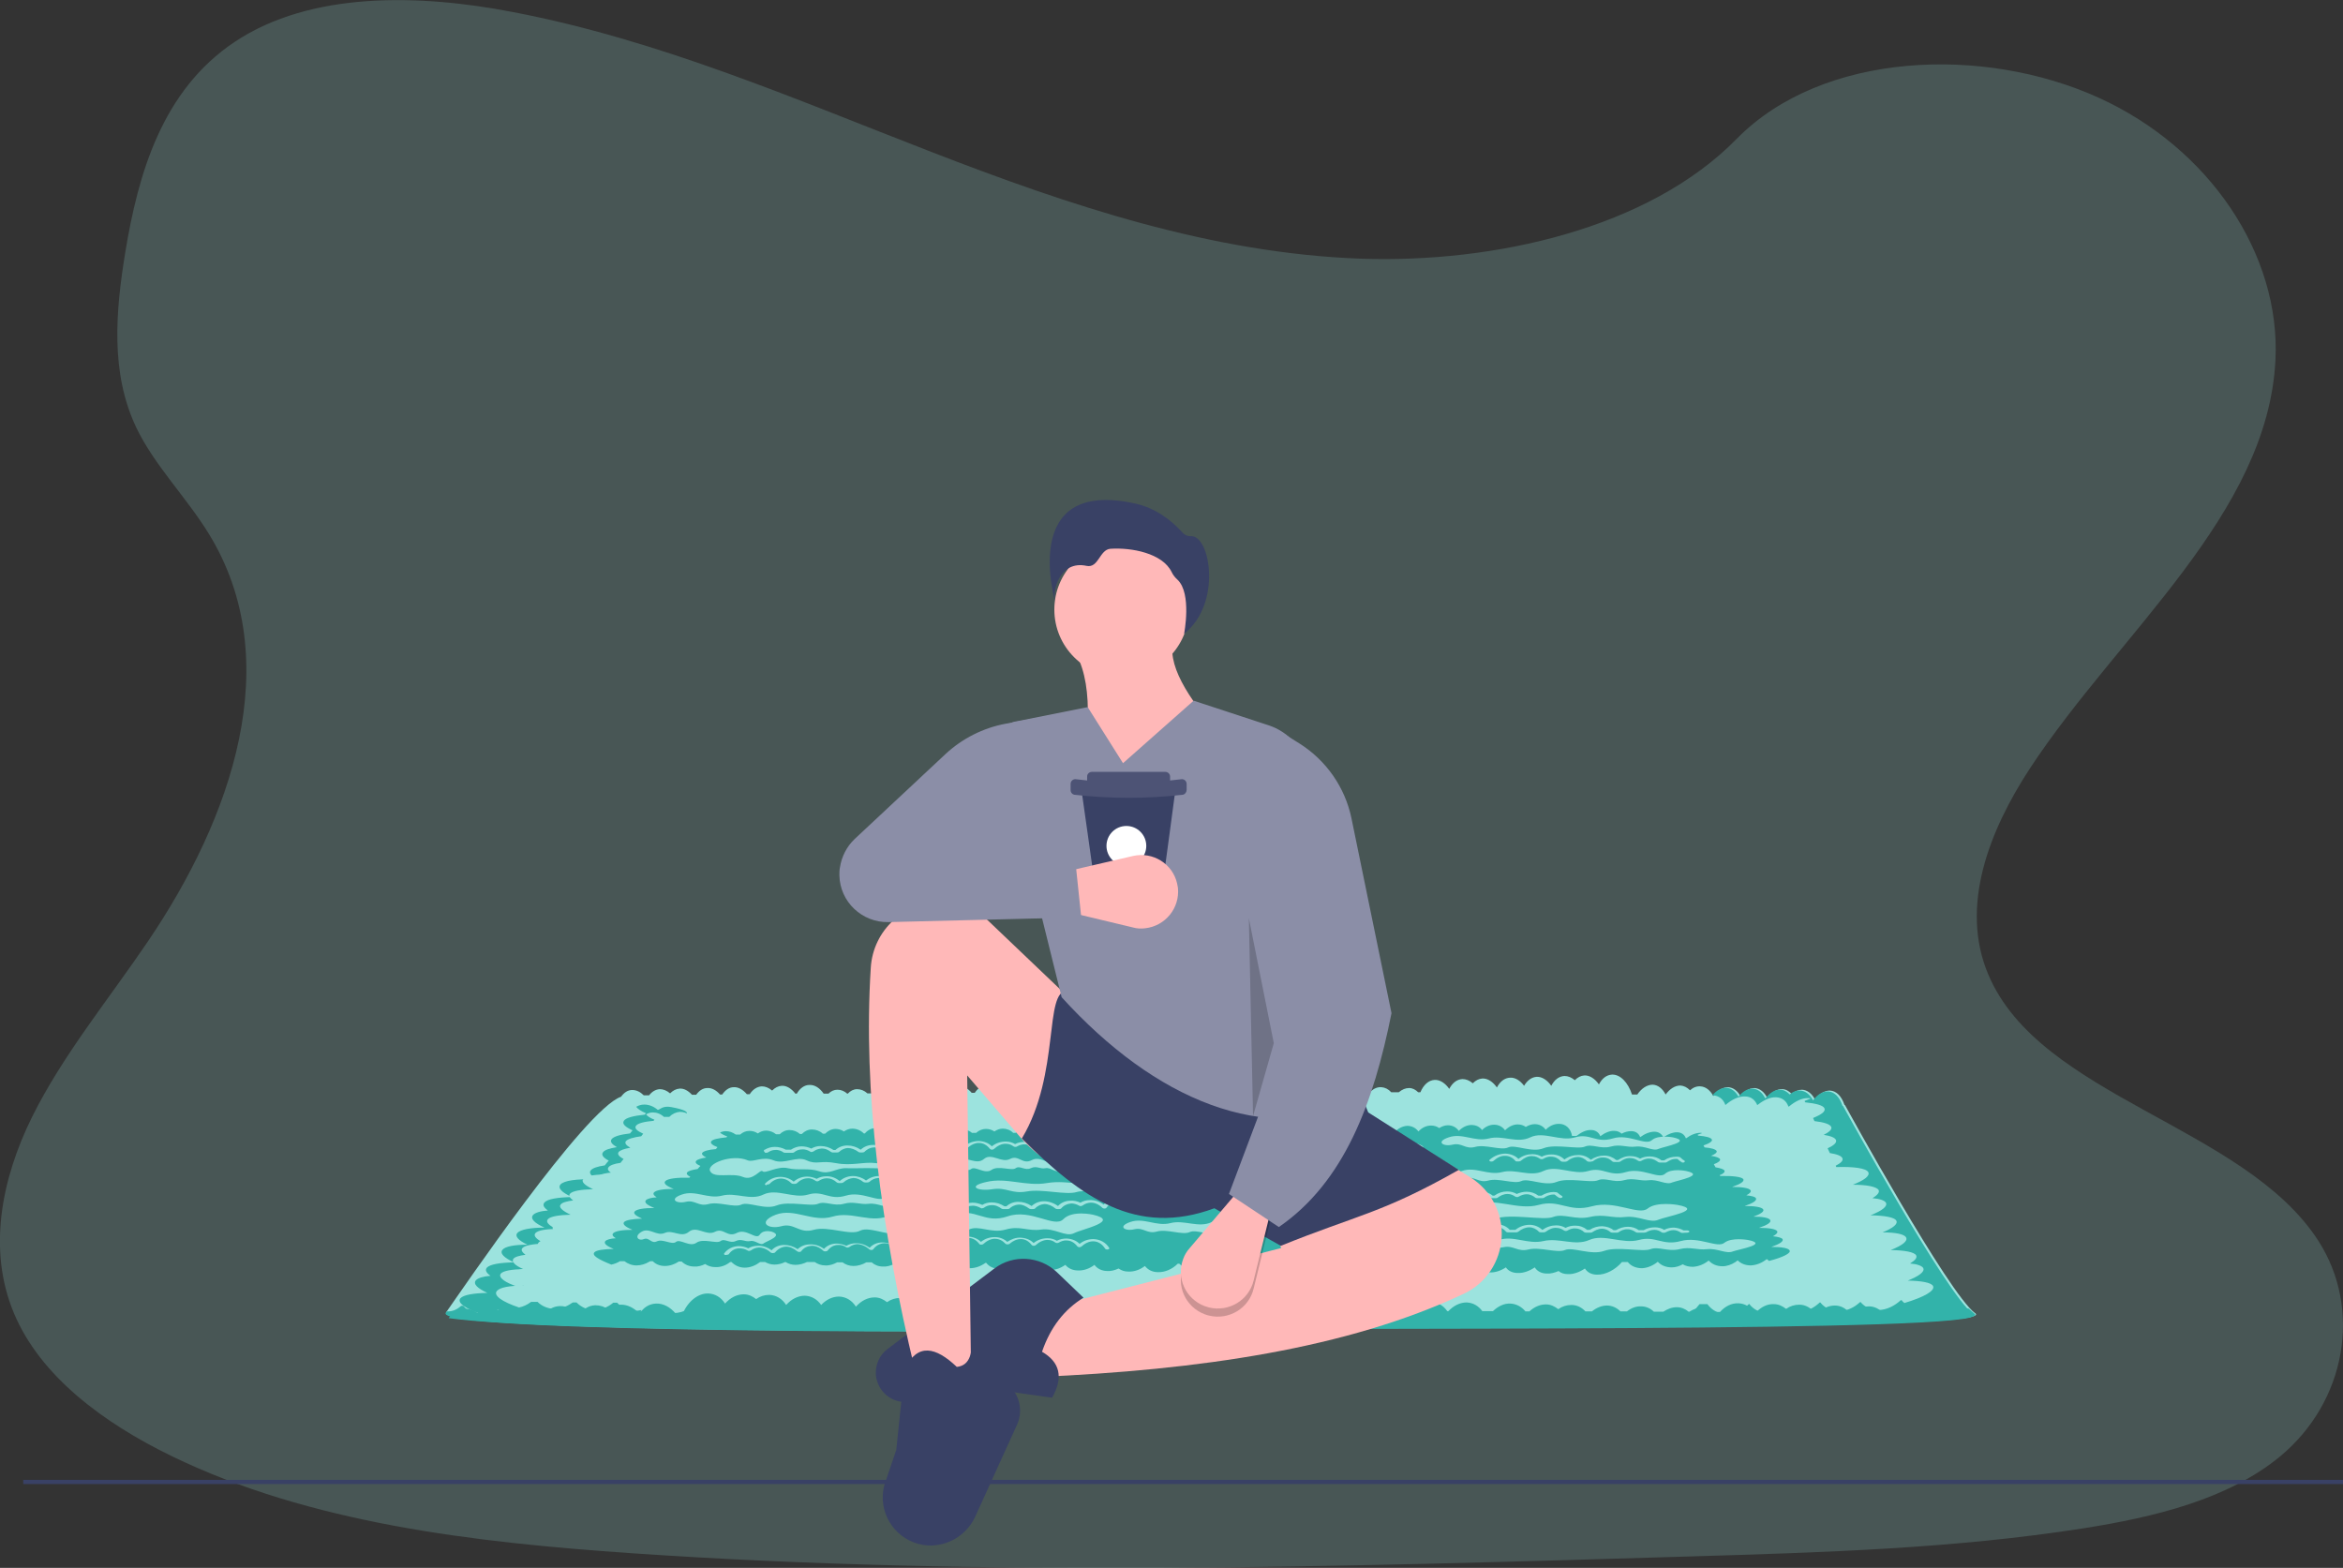 <?xml version="1.0" encoding="utf-8"?>
<!-- Generator: Adobe Illustrator 24.0.1, SVG Export Plug-In . SVG Version: 6.00 Build 0)  -->
<svg version="1.1" id="fe81b68b-c9de-476a-9f58-a3e8b1d65bc7"
	 xmlns="http://www.w3.org/2000/svg" xmlns:xlink="http://www.w3.org/1999/xlink" x="0px" y="0px" viewBox="0 0 836 559.4"
	 style="enable-background:new 0 0 836 559.4;" xml:space="preserve">
<rect x="0" y="0" width="836" height="559.4" fill="#333333" stroke="none"/>
<style type="text/css">
	.st0{opacity:0.2;fill:#9CE3DE;enable-background:new    ;}
	.st1{fill:#394165;enable-background:new    ;}
	.st2{fill:#9CE3DE;}
	.st3{fill:#32B3AA;}
	.st4{fill:#A996B1;}
	.st5{fill:#FFB8B8;}
	.st6{fill:#8B8EA7;}
	.st7{opacity:0.2;enable-background:new    ;}
	.st8{fill:#4D5375;}
	.st9{fill:#FFFFFF;}
</style>
<path class="st0" d="M485.7,92.3c-53.6-1.9-104.6-19.2-153.4-38.1S235.3,14.3,183,4.3c-33.6-6.5-72.1-7.4-99.2,10.6
	C57.7,32.3,49.3,62.2,44.7,90c-3.4,20.9-5.4,42.9,3.9,62.5c6.5,13.6,18,25,26,38.1c27.7,45.3,8.1,101.2-21.9,145.4
	c-14.1,20.8-30.4,40.6-41.3,62.6C0.5,420.7-4.5,446,5,468.6c9.4,22.4,31.9,39.1,56.2,50.9c49.4,24,107.7,30.8,164.5,34.7
	c125.7,8.6,252.1,4.9,378.2,1.1c46.7-1.4,93.5-2.8,139.4-10c25.5-4,51.8-10.4,70.3-25.7c23.5-19.5,29.3-52.5,13.6-76.9
	c-26.4-41-99.4-51.2-117.8-95.1c-10.2-24.2,0.3-51.2,15-73.6c31.7-48.2,84.7-90.4,87.5-145.5c1.9-37.8-23.6-75.7-63-93.6
	c-41.3-18.8-98.7-16.4-129.2,14.6C588.3,81.6,533.1,93.9,485.7,92.3L485.7,92.3z"/>
<g>
	<path class="st1" d="M8.3,528H836v1.5H8.3V528z"/>
</g>
<g>
	<g>
		<g>
			<path class="st2" d="M159.2,468.2c5.1-7.2,49.3-72.3,62.4-76.9c1.1-1.5,2.4-2.4,4-2.4c1.5,0,2.9,0.7,4.1,1.9c0.6,0,1.3,0,1.9,0
				c1-1.3,2.3-2.1,3.8-2.2c1.3,0,2.5,0.5,3.7,1.5c1-1,2.1-1.6,3.4-1.7c1.6-0.1,3.1,0.8,4.4,2.2c0.5,0,1,0,1.5,0
				c1.1-1.5,2.4-2.4,4-2.4c1.6-0.1,3.2,0.8,4.5,2.3c0.3,0,0.6,0,0.8,0c1.1-1.6,2.5-2.6,4.1-2.6c1.7-0.1,3.3,0.9,4.7,2.5
				c0.3,0,0.6,0,1,0c1.1-1.7,2.6-2.7,4.3-2.8c1.3,0,2.5,0.5,3.7,1.5c1-1,2.1-1.6,3.4-1.7c1.8-0.1,3.5,1,4.9,2.8c0.2,0,0.3,0,0.5,0
				c1.1-1.9,2.7-3.1,4.5-3.1c1.9-0.1,3.7,1.1,5.1,3.1c0.6,0,1.1,0,1.7,0c0.9-0.9,2-1.4,3.2-1.4c1.3,0,2.5,0.5,3.5,1.4
				c0.1,0,0.1,0,0.2,0c0.9-1,2.1-1.6,3.3-1.6c1.3,0,2.6,0.5,3.7,1.5c0.9,0,1.7,0,2.6,0c1-1.1,2.2-1.8,3.5-1.8c1.4,0,2.8,0.6,4,1.8
				c0.6,0,1.2,0,1.8,0c1-1.3,2.3-2,3.7-2.1c1.5,0,3,0.7,4.2,2c0.6,0,1.2,0,1.8,0c1-1.4,2.4-2.3,3.9-2.3c1.3,0,2.5,0.5,3.7,1.5
				c1-1,2.1-1.6,3.4-1.7c1.7-0.1,3.3,0.9,4.6,2.4c0.3,0,0.7,0,1.1,0c1.1-1.6,2.5-2.7,4.2-2.7c1.7-0.1,3.4,1,4.8,2.7c1,0,2,0,3,0
				c1.1-1.8,2.6-3,4.4-3c1.8-0.1,3.6,1.1,5,3c0.1,0,0.2,0,0.3,0c1.1-2,2.7-3.2,4.5-3.3c1.3,0,2.5,0.5,3.7,1.5c1-1,2.1-1.7,3.4-1.7
				c1.9-0.1,3.8,1.2,5.2,3.2c1.1-2.1,2.7-3.4,4.7-3.5c1.8-0.1,3.6,1.1,5,2.9c1.1-1.9,2.7-3.1,4.5-3.2c1.9-0.1,3.8,1.2,5.2,3.2
				c1.1-2.1,2.7-3.4,4.7-3.5c1.3,0,2.5,0.5,3.7,1.5c1-1,2.1-1.6,3.4-1.7c1.9-0.1,3.8,1.2,5.2,3.2c1.1-2.1,2.7-3.4,4.7-3.5
				c2.4-0.1,4.6,1.8,6.2,4.8c0.2,0,0.4,0,0.5,0c1.5-2.3,3.5-3.7,5.6-3.7c1.9,0.1,3.5,1.4,4.6,3.5c1.5-2,3.3-3.2,5.3-3.2
				c1.3,0,2.4,0.7,3.4,1.7c1.1-1,2.4-1.5,3.7-1.5c1.8,0.1,3.3,1.2,4.4,3.1c0.2,0,0.4,0,0.6,0c1.4-1.7,3.1-2.8,4.9-2.7
				c1.7,0.1,3.1,1.1,4.1,2.7c0.2,0,0.5,0,0.7,0c1.4-1.5,3-2.4,4.6-2.4c1.6,0.1,2.9,1,3.9,2.4c0.5,0,1.1,0,1.6,0
				c1.3-1.3,2.8-2.1,4.3-2.1c1.3,0,2.4,0.7,3.4,1.7c1.1-1,2.4-1.5,3.7-1.4c1.3,0.1,2.5,0.7,3.5,1.8c0.9,0,1.8,0,2.7,0
				c1.2-1,2.4-1.5,3.7-1.5c1.2,0,2.3,0.6,3.2,1.5c0.3,0,0.5,0,0.8,0c1.1-2.6,2.9-4.3,5.1-4.4c1.9-0.1,3.8,1.2,5.2,3.2
				c1.1-2.1,2.7-3.4,4.7-3.5c1.3,0,2.5,0.5,3.7,1.5c1-1,2.1-1.6,3.4-1.7c1.9-0.1,3.8,1.2,5.2,3.2c1.1-2.1,2.7-3.4,4.7-3.5
				c1.8-0.1,3.6,1,5,2.9c1.1-1.9,2.7-3.1,4.5-3.2c1.9-0.1,3.8,1.2,5.2,3.2c1.1-2.1,2.7-3.4,4.7-3.5c1.3,0,2.5,0.5,3.7,1.5
				c1-1,2.1-1.6,3.4-1.7c1.9-0.1,3.8,1.2,5.2,3.2c1.1-2.1,2.7-3.4,4.7-3.5c2.9-0.1,5.7,2.8,7.1,7.1c0.6,0,1.3,0,1.9,0
				c1.5-2.2,3.5-3.5,5.5-3.5c1.9,0.1,3.5,1.4,4.6,3.5c1.5-2,3.3-3.2,5.3-3.2c1.3,0.1,2.4,0.7,3.4,1.7c1.1-1,2.4-1.5,3.7-1.4
				c1.9,0.1,3.5,1.4,4.6,3.4h0.1c1.5-2,3.3-3.1,5.2-3.1c1.8,0.1,3.4,1.3,4.4,3.2c1.4-1.8,3.2-2.9,5-2.9c1.9,0.1,3.5,1.4,4.5,3.4
				c0.1,0,0.1,0,0.2,0c1.5-1.9,3.3-3.1,5.2-3c1.3,0,2.4,0.7,3.4,1.7c1.1-1,2.4-1.5,3.7-1.5c1.9,0.1,3.5,1.4,4.6,3.5
				c1.5-2,3.3-3.2,5.3-3.2c2.4,0.1,4.2,2.1,5.2,5.1c0,0,0.1,0.1,0.2,0.1c0,0,37,67.5,46.5,74.3s-237.7,4.5-289.4,5.7
				C363.1,475.6,153.9,475.6,159.2,468.2z"/>
			<path class="st3" d="M164.3,463.2c1.1-1.2,4.6-1.8,9.6-1.9c-3.5-1.6-5.2-3.2-4.1-4.5c0.7-0.8,2.6-1.4,5.2-1.6
				c-1.5-1.1-2-2-1.3-2.9c1.1-1.2,4.7-1.8,9.7-1.9c-3.5-1.6-5.2-3.2-4.1-4.5c1-1.2,4.3-1.8,8.9-1.8c-3.2-1.5-4.6-3-3.6-4.2
				c1.1-1.2,4.7-1.9,9.7-1.9c-3.6-1.6-5.2-3.2-4.1-4.5c0.7-0.8,2.6-1.4,5.3-1.6c-1.5-1.1-2-2-1.2-2.9c1.1-1.2,4.7-1.8,9.8-1.9
				c-3.6-1.6-5.2-3.2-4.1-4.5c1.3-1.4,5.8-2,11.9-1.8c0.1-0.2,0.3-0.3,0.4-0.5c-1.5-0.9-2.1-1.8-1.6-2.6c0.6-0.9,2.4-1.5,5.1-1.9
				c0.5-0.6,0.9-1.2,1.4-1.7c-1.9-1-2.7-2-2.1-2.9c0.6-0.9,2.4-1.5,5-1.9c-1.7-1-2.5-1.9-1.9-2.8c0.7-1,3.1-1.7,6.6-2.1
				c0.3-0.4,0.6-0.7,0.9-1.1c-2.6-1.2-3.8-2.3-3.1-3.4s3.5-1.8,7.5-2.2c0.1-0.2,0.2-0.3,0.4-0.5c-1.9-0.8-3-1.6-3.5-2.3
				c0.9-0.5,1.8-0.8,2.9-0.8c1.7,0,3.4,0.7,4.8,1.9c0.7,0,1.7-1.6,4.8-1c10.8,2,2.8,3.6,2,4.7c-0.7,1-5.6-0.2-3,1
				c-0.3,0.4-0.6,0.7-0.9,1.1c-3.5,0.4-5.9,1.1-6.6,2.1c-0.6,0.9,0.2,1.8,1.9,2.8c-2.6,0.4-4.5,1.1-5,1.9c-0.6,0.9,0.2,1.9,2.1,2.9
				c-0.4,0.6-0.9,1.2-1.4,1.7c-2.7,0.4-4.5,1.1-5.1,1.9c-0.5,0.8,0.1,1.7,1.6,2.6c-0.1,0.2-0.3,0.3-0.4,0.5
				c-6.1-0.2-10.7,0.4-11.9,1.8c-1.1,1.2,0.6,2.8,4.1,4.5c-5,0-8.7,0.6-9.8,1.9c-0.7,0.8-0.2,1.8,1.3,2.9c-2.7,0.3-4.6,0.8-5.3,1.6
				c-1.1,1.2,0.6,2.8,4.1,4.5c-5,0-8.6,0.6-9.7,1.9c-1,1.2,0.4,2.7,3.6,4.2c-4.6,0.1-7.9,0.7-8.9,1.8c-1.1,1.2,0.6,2.8,4.1,4.5
				c-5,0-8.6,0.6-9.6,1.9c-0.7,0.8-0.2,1.8,1.3,2.9c-2.6,0.3-4.5,0.8-5.2,1.6c-1.1,1.2,0.6,2.8,4.1,4.5c-5,0-8.5,0.6-9.6,1.9
				c-1.4,1.6,1.9,3.9,7.9,5.9c1.5-0.3,3-1,4.3-2c0.8,0,1.5,0,2.3,0c1.5,1.5,3.6,2.4,5.9,2.5c2.2,0,4.3-0.7,6.2-2
				c0.2-0.1,0.3-0.2,0.5-0.3c0.4,0,0.8,0,1.3,0c1.6,1.6,3.6,2.6,6.1,2.7c2.5,0,5-0.9,7-2.6c0.5,0,0.9,0,1.4,0
				c1.6,1.7,3.7,2.8,6.2,2.9c0.8,0,1.7-0.1,2.5-0.3c-0.8,1.2-1.5,2.1-1.9,2.8c-0.9,0.2-1.8,0.4-2.8,0.4c-1.9,0-3.6-0.7-5-1.7
				c-1.7,1-3.5,1.5-5.5,1.5c-2.5-0.1-4.7-1.1-6.2-2.9c-0.5,0-1,0-1.4,0c-2,1.6-4.5,2.6-7,2.6c-2.4-0.1-4.5-1-6.1-2.7
				c-0.4,0-0.8,0-1.3,0c-0.2,0.1-0.3,0.2-0.5,0.3c-1.9,1.3-4,2.1-6.2,2c-2.3,0-4.4-1-5.9-2.5c-0.8,0-1.5,0-2.3,0
				c-1.3,1-2.8,1.6-4.3,2C166.2,467,162.9,464.8,164.3,463.2z"/>
			<path class="st2" d="M178.7,454.4c0.9-1,3.9-1.5,8-1.6c-3-1.3-4.3-2.7-3.5-3.7c0.6-0.7,2.1-1.1,4.3-1.4c-1.2-0.9-1.7-1.7-1.1-2.4
				c0.9-1,3.9-1.5,8.1-1.6c-3-1.4-4.3-2.7-3.5-3.7c0.9-1,3.6-1.5,7.5-1.5c-2.7-1.3-3.9-2.5-3-3.5s4-1.5,8.1-1.6
				c-3-1.4-4.4-2.7-3.5-3.7c0.6-0.7,2.2-1.1,4.4-1.4c-1.2-0.9-1.7-1.7-1.1-2.4c0.9-1,4-1.5,8.2-1.6c-3-1.4-4.4-2.7-3.4-3.7
				c1-1.2,4.8-1.7,9.9-1.5c0.1-0.1,0.2-0.3,0.3-0.4c-1.3-0.8-1.8-1.5-1.3-2.2s2-1.3,4.3-1.6c0.4-0.5,0.8-1,1.1-1.4
				c-1.6-0.8-2.3-1.7-1.8-2.4c0.5-0.7,2-1.2,4.2-1.6c-1.4-0.8-2.1-1.6-1.6-2.3c0.6-0.8,2.6-1.4,5.5-1.8c0.2-0.3,0.5-0.6,0.7-0.9
				c-2.2-1-3.2-1.9-2.6-2.8c0.6-0.9,2.9-1.5,6.3-1.8c0.1-0.1,0.2-0.3,0.3-0.4c-1.6-0.6-2.5-1.3-3-1.9c0.7-0.4,1.5-0.7,2.4-0.7
				c1.4,0,2.8,0.5,4,1.6c0.6,0,1.2,0,1.9,0c1.1-1.1,2.4-1.7,3.8-1.8c1.3,0,2.5,0.4,3.6,1.2c1-0.8,2.1-1.4,3.4-1.4c0.1,0,0.3,0,0.4,0
				c1.4,0.1,2.7,0.7,3.8,1.7c0.5,0,1,0,1.5,0c1.1-1.2,2.5-2,4-2c1.6,0,3.1,0.7,4.3,1.9c0.3,0,0.6,0,0.8,0c1.1-1.3,2.6-2.1,4.2-2.1
				c1.7,0,3.2,0.7,4.5,2.1c0.3,0,0.6,0,0.9,0c1.1-1.4,2.6-2.2,4.3-2.3c1.3,0,2.5,0.4,3.5,1.2c1-0.8,2.2-1.3,3.4-1.4
				c1.8,0,3.4,0.8,4.7,2.3c0.2,0,0.3,0,0.5,0c1.2-1.6,2.8-2.5,4.6-2.6c1.9,0,3.6,0.9,4.9,2.5c0.6,0,1.1,0,1.7,0
				c0.9-0.7,2-1.2,3.2-1.2s2.4,0.4,3.4,1.1c0.1,0,0.1,0,0.2,0c1-0.8,2.1-1.3,3.4-1.3s2.5,0.4,3.6,1.3c0.9,0,1.7,0,2.6,0
				c1-0.9,2.3-1.5,3.6-1.5c1.4,0,2.7,0.5,3.8,1.5c0.6,0,1.2,0,1.7,0c1.1-1,2.4-1.6,3.8-1.7c1.5,0,2.9,0.6,4,1.6c0.6,0,1.2,0,1.7,0
				c1.1-1.1,2.5-1.8,4-1.9c1.3,0,2.5,0.4,3.5,1.2c1-0.8,2.2-1.3,3.5-1.4c1.6,0,3.2,0.7,4.3,2c0.3,0,0.7,0,1.1,0
				c1.2-1.4,2.7-2.2,4.4-2.2c1.7,0,3.3,0.8,4.5,2.2c1,0,1.9,0,2.9,0c1.2-1.5,2.9-2.4,4.6-2.5c1.8,0,3.5,0.9,4.7,2.4
				c0.1,0,0.2,0,0.3,0c1.3-1.6,3-2.6,4.8-2.7c1.3,0,2.5,0.4,3.5,1.2c1.1-0.8,2.3-1.3,3.5-1.4c1.9,0,3.6,1,4.8,2.6
				c1.3-1.7,3.1-2.8,5-2.9c1.8,0,3.4,0.9,4.6,2.4c1.3-1.6,3-2.6,4.8-2.6c1.9,0,3.6,1,4.8,2.6c1.3-1.7,3.1-2.8,5-2.9
				c1.3,0,2.4,0.4,3.4,1.2c1.1-0.8,2.3-1.3,3.6-1.4c1.9,0,3.6,1,4.8,2.6c1.4-1.7,3.1-2.8,5-2.9c2.4-0.1,4.3,1.5,5.5,3.9
				c0.2,0,0.4,0,0.5,0c1.8-1.9,4-3.1,6-3c1.9,0.1,3.3,1.2,4.1,2.9c1.7-1.7,3.7-2.7,5.6-2.6c1.3,0,2.3,0.5,3.1,1.4
				c1.2-0.8,2.6-1.2,3.8-1.2c1.7,0.1,3.1,1,3.9,2.5c0.2,0,0.4,0,0.6,0c1.6-1.4,3.5-2.3,5.2-2.2c1.6,0,2.9,0.9,3.7,2.2
				c0.2,0,0.5,0,0.7,0c1.6-1.3,3.3-2,4.9-2c1.5,0,2.7,0.8,3.5,2c0.5,0,1.1,0,1.6,0c1.5-1.1,3.1-1.7,4.6-1.7c1.3,0,2.3,0.6,3.1,1.4
				c1.3-0.8,2.6-1.2,3.9-1.2s2.4,0.6,3.1,1.5c0.9,0,1.7,0,2.6,0c1.3-0.8,2.6-1.3,3.9-1.2c1.2,0,2.2,0.5,2.9,1.3c0.3,0,0.5,0,0.8,0
				c1.5-2.1,3.6-3.5,5.7-3.6c1.9-0.1,3.5,1,4.6,2.6c1.4-1.7,3.3-2.8,5.2-2.9c1.3,0,2.4,0.4,3.4,1.2c1.1-0.8,2.4-1.3,3.6-1.4
				c1.9,0,3.5,1,4.6,2.6c1.5-1.7,3.3-2.8,5.2-2.9c1.8,0,3.3,0.9,4.4,2.4c1.4-1.6,3.2-2.6,5-2.6c1.9-0.1,3.5,1,4.6,2.6
				c1.5-1.7,3.3-2.8,5.3-2.9c1.3,0,2.4,0.4,3.3,1.2c1.1-0.8,2.4-1.3,3.7-1.4c1.9,0,3.5,1,4.5,2.6c1.5-1.7,3.4-2.8,5.3-2.9
				c2.9-0.1,5.1,2.3,5.6,5.8c0.6,0,1.2,0,1.9,0c1.9-1.8,4.1-2.9,6.1-2.8c1.9,0.1,3.2,1.2,3.8,2.9c1.9-1.7,4-2.7,5.8-2.6
				c1.3,0,2.3,0.5,3,1.4c1.3-0.8,2.7-1.2,3.9-1.2c1.9,0.1,3.1,1.1,3.8,2.8h0.1c1.9-1.6,3.9-2.6,5.8-2.5c1.8,0.1,3,1.1,3.7,2.6
				c0.1-0.1,0.2-0.2,0.3-0.3c1.7-1.3,3.6-2.1,5.2-2.1c1.8,0.1,3.1,1.1,3.7,2.8c0.1,0,0.1,0,0.2,0c1.9-1.6,3.9-2.5,5.8-2.5
				c0.3,0,0.5,0,0.8,0.1c-0.5,0.3-1.2,0.5-1.9,0.8c0.1,0.1,0.1,0.3,0.2,0.4c3.3,0.3,5.4,0.9,5.7,1.8s-1,1.8-3.5,2.8
				c0.1,0.3,0.3,0.6,0.4,0.9c2.9,0.3,4.7,0.9,5,1.8c0.3,0.7-0.6,1.5-2.3,2.3c2.1,0.3,3.4,0.9,3.7,1.6s-0.7,1.6-2.5,2.4
				c0.2,0.5,0.5,1,0.7,1.4c2.1,0.3,3.5,0.9,3.8,1.6c0.2,0.7-0.5,1.4-2,2.2c0.1,0.1,0.1,0.3,0.2,0.4c5.2-0.1,8.8,0.4,9.5,1.5
				c0.6,1-1.2,2.4-4.6,3.7c4.2,0,7.1,0.5,7.7,1.6c0.4,0.7-0.3,1.5-1.8,2.4c2.2,0.2,3.6,0.7,4,1.4c0.6,1-1.2,2.4-4.6,3.7
				c4.2,0,7.1,0.5,7.7,1.6c0.6,1-1,2.2-4.1,3.5c3.8,0.1,6.4,0.6,7,1.5c0.6,1-1.2,2.4-4.6,3.7c4.2,0,7,0.5,7.6,1.6
				c0.4,0.7-0.3,1.5-1.8,2.4c2.1,0.2,3.5,0.7,3.9,1.4c0.6,1-1.2,2.4-4.6,3.7c4.1,0,7,0.5,7.5,1.6c0.8,1.4-2.7,3.3-8.5,5.1
				c-0.3-0.3-0.6-0.5-0.8-0.8c-0.1,0-0.2,0-0.2,0c-1.8,1.7-4.1,2.8-6.5,2.9c-2.3,0.1-4.2-0.9-5.5-2.5c-0.3,0.3-0.6,0.5-0.9,0.8
				c-1.6,1.2-3.5,1.9-5.4,2c-2.4,0.1-4.3-1-5.7-2.6c-0.1,0-0.1,0-0.2,0c-1.8,1.8-4.1,2.9-6.5,2.9c-1.6,0-3-0.4-4.2-1.2
				c-1.4,0.9-3,1.4-4.6,1.5c-2.4,0.1-4.4-1-5.8-2.7c-1.8,1.8-4.1,3-6.5,3c-2.5,0.1-4.6-1.1-6-3c-0.8,0-1.6,0-2.4,0
				c-2.7,3.6-6.8,6.1-10.4,6c-2.4,0-4.1-1.2-5-3c-2.2,1.7-4.8,2.8-7.1,2.7c-1.6,0-2.9-0.6-3.8-1.4c-1.6,0.8-3.3,1.3-4.8,1.3
				c-2.4,0-4.1-1.2-5-3c-2.2,1.7-4.7,2.8-7.1,2.7c-2.3,0-3.9-1.1-4.9-2.7c-2.1,1.6-4.5,2.5-6.7,2.5c-2.4,0-4.1-1.2-5.1-3
				c-2.2,1.7-4.7,2.8-7.1,2.7c-1.6,0-2.9-0.6-3.9-1.4c-1.6,0.8-3.2,1.3-4.8,1.3c-2.4,0-4.1-1.2-5.1-3c-2.2,1.7-4.7,2.8-7,2.7
				c-2.7-0.1-4.6-1.5-5.5-3.7c-0.3,0-0.7,0-1,0c-1.3,0.8-2.7,1.3-4.3,1.3c-1.6,0-3.1-0.4-4.4-1.3c-1.1,0-2.2,0-3.3,0
				c-1.4,1-3,1.5-4.6,1.6c-1.6,0-3.1-0.4-4.3-1.2c-1.3,0.9-2.9,1.4-4.5,1.5c-1.9,0-3.6-0.6-5-1.7c-0.7,0-1.3,0-2,0
				c-1.5,1.2-3.3,2-5.2,2.1c-2.1,0-3.9-0.7-5.4-2c-0.3,0-0.6,0-0.9,0c-1.5,1.4-3.5,2.3-5.5,2.3c-2.2,0.1-4.2-0.8-5.7-2.3
				c-0.3,0-0.5,0-0.8,0c-1.6,1.6-3.6,2.6-5.8,2.6c-1.6,0-3.1-0.4-4.4-1.2c-1.3,0.9-2.8,1.4-4.4,1.5c-2.4,0.1-4.5-1-6.1-2.7
				c-1.6,1.8-3.8,3-6.2,3c-2.6,0.1-4.9-1.2-6.5-3.1c-0.2,0-0.5,0-0.7,0c-2.3,2.5-5.3,4.1-8.2,4.1c-2.4-0.1-4.2-1.2-5.4-3
				c-2,1.7-4.5,2.8-6.8,2.7c-1.6,0-2.9-0.6-4-1.4c-1.5,0.8-3.1,1.3-4.7,1.3c-2.4-0.1-4.2-1.2-5.4-3c-2,1.7-4.4,2.8-6.8,2.7
				c-2.3,0-4.1-1.1-5.2-2.7c-1.9,1.6-4.2,2.5-6.5,2.5c-2.4-0.1-4.3-1.2-5.4-3c-2,1.7-4.4,2.8-6.8,2.7c-1.6,0-3-0.6-4.1-1.4
				c-1.5,0.8-3.1,1.3-4.7,1.3c-2.3,0-4.1-1.1-5.3-2.8c-0.1,0-0.3,0-0.4,0c-1.9,1.6-4.2,2.6-6.5,2.5c-2.2,0-4-1-5.2-2.6
				c-1.2,0-2.5,0-3.7,0c-1.8,1.5-4,2.3-6.2,2.3c-2.1,0-3.8-0.9-5-2.3c-0.4,0-0.9,0-1.3,0c-1.8,1.3-3.8,2.1-5.9,2.1
				c-1.6,0-3-0.6-4.1-1.4c-1.4,0.8-3,1.3-4.6,1.3c-1.9,0-3.5-0.8-4.7-2c-0.7,0-1.5,0-2.2,0c-1.6,1.1-3.5,1.7-5.3,1.7
				s-3.3-0.7-4.5-1.8c-0.7,0-1.5,0-2.2,0c-1.5,1-3.3,1.6-5,1.5c-1.7,0-3.1-0.6-4.3-1.6c-1.1,0-2.2,0-3.2,0c-1.5,0.9-3.1,1.4-4.7,1.3
				c-1.5,0-2.9-0.5-4-1.4c-0.1,0-0.2,0-0.3,0c-1.4,0.8-2.9,1.2-4.5,1.2c-1.5,0-2.8-0.5-3.9-1.2c-0.7,0-1.4,0-2.1,0
				c-1.8,1.7-4.1,2.7-6.4,2.6c-2.2,0-4.1-1.1-5.4-2.7c-0.2,0-0.4,0-0.6,0c-1.8,1.5-4,2.5-6.2,2.4c-1.6,0-3-0.6-4.2-1.4
				c-1.4,0.8-3,1.3-4.6,1.3c-2.1,0-3.9-0.9-5.2-2.4c-0.4,0-0.8,0-1.2,0c-1.7,1.4-3.7,2.2-5.8,2.1c-2,0-3.8-0.9-5.1-2.2
				c-0.3,0-0.7,0-1,0c-0.1,0.1-0.3,0.2-0.4,0.3c-1.6,1.1-3.3,1.7-5.2,1.7s-3.6-0.8-4.9-2.1c-0.7,0-1.3,0-1.9,0
				c-1.1,0.8-2.3,1.4-3.6,1.6C180.3,457.7,177.6,455.8,178.7,454.4z"/>
			<path class="st3" d="M212.1,446.8c0.8-0.8,3.3-1.1,6.9-1.2c-2.6-1-3.7-2-3-2.8c0.5-0.5,1.8-0.9,3.7-1c-1.1-0.7-1.4-1.3-0.9-1.8
				c0.8-0.8,3.4-1.2,6.9-1.2c-2.5-1-3.7-2-3-2.8c0.7-0.7,3.1-1.1,6.4-1.2c-2.3-1-3.3-1.9-2.6-2.6c0.8-0.8,3.4-1.2,7-1.2
				c-2.6-1-3.8-2-3-2.8c0.5-0.5,1.9-0.9,3.8-1c-1.1-0.7-1.4-1.3-0.9-1.8c0.8-0.8,3.4-1.2,7-1.2c-2.6-1-3.8-2-3-2.8
				c0.9-0.9,4.2-1.3,8.6-1.2c0.1-0.1,0.2-0.2,0.3-0.3c-1.1-0.6-1.5-1.1-1.1-1.6s1.7-0.9,3.7-1.2c0.3-0.4,0.7-0.7,1-1.1
				c-1.4-0.6-2-1.2-1.5-1.8c0.4-0.5,1.7-0.9,3.6-1.2c-1.2-0.6-1.8-1.2-1.4-1.7c0.5-0.6,2.2-1.1,4.8-1.3c0.2-0.2,0.4-0.4,0.6-0.7
				c-1.9-0.7-2.7-1.5-2.2-2.1c0.5-0.7,2.5-1.1,5.4-1.4c0.1-0.1,0.2-0.2,0.3-0.3c-1.3-0.5-2.2-1-2.6-1.4c0.6-0.3,1.3-0.5,2.1-0.5
				c1.2,0,2.4,0.4,3.5,1.2c0.5,0,1.1,0,1.6,0c0.9-0.8,2-1.3,3.3-1.3c1.1,0,2.1,0.3,3,0.9c0.9-0.6,1.8-1,2.9-1c0.1,0,0.2,0,0.3,0
				c1.2,0.1,2.3,0.5,3.3,1.3c0.4,0,0.9,0,1.3,0c0.9-0.9,2.1-1.5,3.5-1.5s2.7,0.5,3.7,1.4c0.2,0,0.5,0,0.7,0c1-1,2.2-1.6,3.6-1.6
				s2.8,0.5,3.9,1.5c0.3,0,0.5,0,0.8,0c1-1,2.3-1.7,3.7-1.7c1.1,0,2.1,0.3,3,0.9c0.9-0.6,1.9-1,3-1c1.5,0,3,0.6,4.1,1.7
				c0.1,0,0.3,0,0.4,0c1-1.2,2.4-1.9,3.9-1.9c1.6,0,3.1,0.7,4.2,1.9c0.5,0,0.9,0,1.4,0c0.8-0.5,1.7-0.9,2.8-0.9c1.1,0,2,0.3,2.9,0.9
				c0.1,0,0.1,0,0.2,0c0.9-0.6,1.8-1,2.9-1s2.2,0.3,3.1,0.9c0.7,0,1.5,0,2.2,0c0.9-0.7,1.9-1.1,3.1-1.1s2.3,0.4,3.3,1.1
				c0.5,0,1,0,1.5,0c0.9-0.8,2.1-1.2,3.3-1.3c1.3,0,2.5,0.4,3.4,1.2c0.5,0,1,0,1.5,0c1-0.9,2.2-1.4,3.5-1.4c1.1,0,2.1,0.3,3,0.9
				c0.9-0.6,1.9-1,3-1c1.4,0,2.7,0.5,3.7,1.5c0.3,0,0.6,0,0.9,0c1-1,2.3-1.6,3.8-1.7c1.5,0,2.8,0.6,3.9,1.6c0.8,0,1.7,0,2.5,0
				c1.1-1.1,2.5-1.8,4-1.8c1.6,0,3,0.7,4,1.8c0.1,0,0.2,0,0.3,0c1.1-1.2,2.5-2,4.1-2c1.1,0,2.1,0.3,3,0.9c0.9-0.6,1.9-1,3-1
				c1.6,0,3.1,0.7,4.1,2c1.1-1.3,2.6-2.1,4.3-2.1c1.6,0,2.9,0.6,4,1.8c1.1-1.2,2.5-1.9,4.1-1.9s3.1,0.7,4.1,2
				c1.1-1.3,2.7-2.1,4.3-2.1c1.1,0,2.1,0.3,3,0.9c0.9-0.6,2-1,3.1-1c1.6,0,3.1,0.7,4.1,2c1.2-1.3,2.7-2.1,4.3-2.1
				c2,0,3.7,1.1,4.7,2.9c0.2,0,0.3,0,0.5,0c1.5-1.4,3.4-2.3,5.2-2.2c1.6,0,2.8,0.9,3.5,2.2c1.5-1.2,3.2-2,4.8-1.9c1.1,0,2,0.4,2.7,1
				c1.1-0.6,2.2-0.9,3.3-0.9c1.5,0,2.6,0.8,3.3,1.9c0.2,0,0.4,0,0.5,0c1.4-1.1,3-1.7,4.5-1.7c1.4,0,2.5,0.7,3.2,1.7
				c0.2,0,0.4,0,0.6,0c1.3-0.9,2.8-1.5,4.2-1.5c1.3,0,2.3,0.6,3,1.5c0.5,0,0.9,0,1.4,0c1.3-0.8,2.6-1.3,3.9-1.3c1.1,0,2,0.4,2.6,1
				c1.1-0.6,2.2-0.9,3.3-0.9c1.1,0,2,0.4,2.7,1.1c0.8,0,1.5,0,2.3,0c1.1-0.6,2.3-0.9,3.4-0.9c1,0,1.9,0.4,2.5,0.9c0.2,0,0.4,0,0.7,0
				c1.3-1.6,3.1-2.6,4.9-2.7c1.6,0,3,0.7,4,2c1.2-1.3,2.8-2.1,4.5-2.1c1.1,0,2.1,0.3,2.9,0.9c1-0.6,2-1,3.1-1c1.6,0,3,0.7,3.9,2
				c1.3-1.3,2.9-2.1,4.5-2.1s2.9,0.6,3.8,1.8c1.2-1.2,2.7-1.9,4.3-1.9s3,0.7,3.9,2c1.3-1.3,2.9-2.1,4.5-2.1c1.1,0,2.1,0.3,2.9,0.9
				c1-0.6,2.1-1,3.2-1c1.6,0,3,0.7,3.9,2c1.3-1.3,2.9-2.1,4.6-2.1c2.5-0.1,4.4,1.7,4.8,4.3c0.5,0,1.1,0,1.6,0
				c1.7-1.3,3.5-2.2,5.2-2.1c1.6,0,2.8,0.9,3.3,2.2c1.6-1.2,3.4-2,5-1.9c1.1,0,1.9,0.4,2.6,1c1.1-0.6,2.3-0.9,3.4-0.9
				c1.6,0,2.7,0.8,3.2,2.1h0.1c1.6-1.2,3.4-1.9,5-1.9c1.5,0,2.6,0.8,3.2,2c0.1-0.1,0.2-0.1,0.3-0.2c1.5-1,3.1-1.6,4.5-1.6
				c1.6,0,2.7,0.8,3.2,2.1c0.1,0,0.1,0,0.2,0c1.6-1.2,3.4-1.9,5-1.9c0.2,0,0.4,0,0.6,0.1c-0.5,0.2-1,0.4-1.6,0.6
				c0.1,0.1,0.1,0.2,0.2,0.3c2.8,0.2,4.6,0.7,4.9,1.4c0.3,0.6-0.9,1.4-3,2.1c0.1,0.2,0.2,0.4,0.4,0.7c2.5,0.2,4,0.7,4.3,1.3
				c0.2,0.5-0.5,1.1-2,1.7c1.8,0.3,3,0.7,3.2,1.2c0.2,0.6-0.6,1.2-2.2,1.8c0.2,0.4,0.4,0.7,0.6,1.1c1.8,0.3,3,0.7,3.2,1.2
				s-0.4,1.1-1.7,1.6c0,0.1,0.1,0.2,0.2,0.3c4.4-0.1,7.6,0.3,8.2,1.1c0.5,0.8-1,1.8-4,2.8c3.6,0,6.1,0.4,6.6,1.2
				c0.3,0.5-0.2,1.1-1.5,1.8c1.9,0.2,3.1,0.5,3.4,1c0.5,0.8-1,1.8-4,2.8c3.6,0,6.1,0.4,6.6,1.2c0.5,0.7-0.9,1.7-3.5,2.6
				c3.3,0,5.5,0.4,6,1.2c0.5,0.8-1,1.8-4,2.8c3.6,0,6,0.4,6.5,1.2c0.3,0.5-0.3,1.1-1.5,1.8c1.8,0.2,3,0.5,3.4,1
				c0.5,0.8-1.1,1.8-4,2.8c3.6,0,6,0.4,6.5,1.2c0.7,1-2.3,2.5-7.3,3.8c-0.2-0.2-0.5-0.4-0.7-0.6c-0.1,0-0.1,0-0.2,0
				c-1.6,1.3-3.6,2.1-5.6,2.2c-2,0-3.6-0.7-4.7-1.8c-0.3,0.2-0.5,0.4-0.8,0.6c-1.4,0.9-3,1.5-4.6,1.5c-2,0-3.7-0.7-4.9-2h-0.1
				c-1.6,1.3-3.6,2.1-5.6,2.2c-1.4,0-2.6-0.3-3.6-0.9c-1.2,0.7-2.6,1.1-3.9,1.1c-2.1,0-3.8-0.7-5-2c-1.6,1.3-3.6,2.2-5.6,2.3
				c-2.2,0-4-0.8-5.1-2.2c-0.7,0-1.4,0-2.1,0c-2.3,2.7-5.8,4.6-8.9,4.5c-2,0-3.5-0.9-4.3-2.2c-1.9,1.3-4.1,2.1-6.1,2
				c-1.4,0-2.5-0.4-3.3-1.1c-1.4,0.6-2.8,1-4.2,0.9c-2,0-3.5-0.9-4.3-2.2c-1.9,1.3-4.1,2.1-6.1,2c-1.9,0-3.4-0.8-4.2-2
				c-1.8,1.2-3.9,1.9-5.8,1.8c-2,0-3.6-0.9-4.4-2.2c-1.9,1.3-4,2.1-6.1,2c-1.4,0-2.5-0.4-3.3-1.1c-1.4,0.6-2.8,1-4.1,0.9
				c-2,0-3.6-0.9-4.4-2.2c-1.9,1.3-4,2.1-6,2c-2.3,0-4-1.1-4.7-2.8c-0.3,0-0.6,0-0.9,0c-1.1,0.6-2.4,0.9-3.7,1c-1.4,0-2.7-0.3-3.8-1
				c-0.9,0-1.9,0-2.8,0c-1.2,0.7-2.6,1.1-4,1.2c-1.4,0-2.6-0.3-3.7-0.9c-1.2,0.7-2.5,1.1-3.8,1.1c-1.6,0-3.1-0.5-4.3-1.3
				c-0.6,0-1.2,0-1.7,0c-1.3,0.9-2.8,1.5-4.5,1.5c-1.8,0-3.4-0.5-4.6-1.5c-0.2,0-0.5,0-0.8,0c-1.3,1-3,1.7-4.8,1.7
				c-1.9,0-3.6-0.6-4.9-1.7c-0.2,0-0.4,0-0.7,0c-1.4,1.2-3.1,1.9-5,2c-1.4,0-2.7-0.3-3.8-0.9c-1.1,0.7-2.4,1.1-3.8,1.1
				c-2.1,0-3.9-0.7-5.2-2c-1.4,1.3-3.3,2.2-5.3,2.3c-2.2,0-4.2-0.9-5.6-2.3c-0.2,0-0.4,0-0.6,0c-1.9,1.9-4.5,3.1-7.1,3
				c-2,0-3.6-0.9-4.6-2.2c-1.7,1.3-3.8,2.1-5.9,2c-1.4,0-2.5-0.4-3.5-1.1c-1.3,0.6-2.7,1-4,0.9c-2,0-3.7-0.9-4.6-2.2
				c-1.7,1.3-3.8,2.1-5.9,2c-1.9,0-3.5-0.8-4.5-2c-1.7,1.2-3.6,1.9-5.6,1.8c-2,0-3.7-0.9-4.7-2.2c-1.7,1.3-3.8,2.1-5.8,2
				c-1.4,0-2.5-0.4-3.5-1.1c-1.3,0.6-2.6,1-4,0.9c-2,0-3.6-0.8-4.6-2.1c-0.1,0-0.2,0-0.3,0c-1.7,1.2-3.6,1.9-5.6,1.9
				c-1.9,0-3.4-0.8-4.5-1.9c-1.1,0-2.1,0-3.2,0c-1.6,1.1-3.4,1.7-5.3,1.7c-1.8,0-3.3-0.7-4.3-1.7c-0.4,0-0.8,0-1.1,0
				c-1.5,1-3.3,1.6-5.1,1.5c-1.4,0-2.6-0.4-3.5-1.1c-1.3,0.6-2.6,1-4,0.9c-1.6,0-3-0.6-4-1.5c-0.6,0-1.3,0-1.9,0
				c-1.4,0.8-3,1.3-4.6,1.3c-1.5,0-2.8-0.5-3.9-1.3c-0.6,0-1.3,0-1.9,0c-1.3,0.7-2.8,1.2-4.3,1.1c-1.4,0-2.7-0.5-3.7-1.2
				c-0.9,0-1.9,0-2.8,0c-1.3,0.6-2.6,1-4.1,1c-1.3,0-2.5-0.4-3.5-1c-0.1,0-0.1,0-0.2,0c-1.2,0.6-2.5,0.9-3.8,0.9s-2.4-0.4-3.3-0.9
				c-0.6,0-1.2,0-1.8,0c-1.6,1.2-3.5,2-5.5,2c-1.9,0-3.5-0.8-4.7-2c-0.2,0-0.3,0-0.5,0c-1.5,1.2-3.4,1.9-5.3,1.8
				c-1.4,0-2.6-0.4-3.6-1.1c-1.2,0.6-2.6,1-3.9,0.9c-1.8,0-3.4-0.7-4.5-1.8c-0.3,0-0.7,0-1,0c-1.5,1-3.2,1.6-5,1.6
				c-1.7,0-3.2-0.6-4.3-1.7c-0.3,0-0.6,0-0.9,0c-0.1,0.1-0.2,0.1-0.4,0.2c-1.3,0.8-2.9,1.3-4.5,1.3c-1.7,0-3.1-0.6-4.3-1.5
				c-0.6,0-1.1,0-1.6,0c-1,0.6-2,1-3.1,1.2C213.4,449.3,211.1,447.9,212.1,446.8z"/>
			<g>
				<path class="st4" d="M451,449c0.3,0,0.6-0.1,0.7-0.2c1.2-1.2,2.8-1.9,4.4-1.9l0,0c1.5,0,3,0.6,4.2,1.7c0.1,0.1,0.4,0.2,0.7,0.2
					h0.5c0.3,0,0.5-0.1,0.7-0.2c1.2-1.1,2.7-1.8,4.3-1.8c1.4,0.1,2.4,0.5,3.1,0.9c0.1,0.1,0.4,0.1,0.6,0.1c0.1,0,0.4-0.1,0.6-0.1
					c1-0.6,2-0.9,3.1-0.9l0,0c1.4,0,2.8,0.5,4,1.5c0.2,0.1,0.4,0.2,0.7,0.2h1c0.3,0,0.5-0.1,0.6-0.2c1.2-1,2.6-1.6,4-1.6l0,0
					c1.7,0,3.1,0.8,3.9,1.4c0.1,0.1,0.4,0.2,0.7,0.2h0.8c0.3,0,0.5-0.1,0.7-0.2c0.8-0.7,2.1-1.4,3.9-1.5c1.5,0,3,0.7,3.8,1.3
					c0.2,0.1,0.4,0.2,0.7,0.2h1.6c0.2,0,0.5-0.1,0.6-0.2c0.8-0.6,2.1-1.3,3.7-1.3c1,0,2.1,0.3,3.1,0.9c0.1,0.1,0.3,0.2,0.6,0.1
					c0.2,0,0.4-0.1,0.6-0.1c1-0.6,2.1-0.9,3.1-0.9l0,0c1.6,0,2.8,0.6,3.5,1.2c0.2,0.1,0.5,0.2,0.6,0.2h2c0.2,0,0.5-0.1,0.6-0.2
					c0.8-0.5,2-1.2,3.6-1.2c0.2,0,0.3,0,0.4,0c0.7,0.5,1.3,0.8,1.8,1.1c0.3,0.2,0.8,0.1,1.1,0c0.3-0.2,0.3-0.4-0.1-0.6
					c-0.5-0.2-1-0.6-1.7-1.1c-0.1-0.1-0.3-0.1-0.4-0.2c-0.4-0.1-0.7-0.1-1.1-0.1c-1.7,0-3.2,0.5-4.6,1.4h-1.2
					c-1.4-0.9-2.9-1.3-4.6-1.3c-1.3,0-2.6,0.3-3.7,0.9c-1.2-0.6-2.4-0.9-3.7-0.8c-1.7,0-3.4,0.5-4.8,1.5h-0.8c-1.4-1-3-1.5-4.8-1.5
					s-3.5,0.6-5,1.7H489c-1.4-1.1-3.1-1.6-4.9-1.6l0,0c-1.9,0-3.7,0.6-5.1,1.8h-0.1c-1.4-1.1-3.2-1.7-5.1-1.7l0,0
					c-1.3,0-2.6,0.3-3.7,0.9c-1.1-0.6-2.4-0.8-3.7-0.8l0,0c-1.9,0-3.7,0.7-5.2,1.8c-1.5-1.2-3.2-1.9-5.2-1.8c-2.2,0-4.3,0.9-5.8,2.4
					c-0.2,0.2-0.1,0.5,0.3,0.6C450.7,448.9,450.8,449,451,449L451,449z"/>
				<g>
					<path class="st2" d="M600.4,414.8c0.2,0,0.4,0,0.5-0.1c0.3-0.2,0.4-0.4,0.1-0.6c-0.4-0.2-0.9-0.6-1.4-1.1
						c-0.1-0.1-0.3-0.2-0.4-0.2c-0.3-0.1-0.6-0.1-1-0.1c-1.6,0-3.1,0.4-4.4,1.3h-1c-1.1-0.9-2.6-1.4-4.1-1.4c-1.2,0-2.4,0.2-3.5,0.8
						c-1-0.6-2.1-0.9-3.3-0.9c-1.7-0.1-3.2,0.5-4.6,1.4h-0.6c-1.2-1-2.7-1.6-4.3-1.6c-1.7,0-3.3,0.5-4.8,1.5
						c-1.2-1.1-2.7-1.7-4.4-1.7c-1.8,0-3.5,0.5-5,1.6l0,0c-1.2-1.2-2.8-1.8-4.6-1.8c-1.2,0-2.4,0.2-3.5,0.8c-1-0.6-2.1-0.9-3.3-0.9
						c-1.7,0-3.5,0.5-5,1.7c-1.2-1.2-2.8-1.8-4.6-1.9c-2.1,0-4.1,0.8-5.7,2.2c-0.2,0.2-0.1,0.5,0.3,0.6c0.4,0.1,0.9,0,1.1-0.2
						c1.3-1.2,2.8-1.9,4.2-1.8c1.4,0,2.7,0.7,3.6,1.8c0.1,0.2,0.4,0.2,0.7,0.2h0.5c0.3,0,0.5-0.1,0.7-0.2c1.3-1.1,2.7-1.8,4.1-1.7
						c1.2,0,2.1,0.5,2.7,0.9c0.1,0.1,0.4,0.2,0.6,0.2c0.2,0,0.5,0,0.6-0.1c0.7-0.4,1.6-0.9,2.9-0.8c1.3,0,2.5,0.6,3.4,1.6
						c0.1,0.1,0.4,0.2,0.7,0.2h0.9c0.3,0,0.5-0.1,0.7-0.2c1.2-1,2.6-1.5,3.8-1.5s2.4,0.6,3.3,1.5c0.1,0.1,0.4,0.2,0.7,0.2h0.5
						c0.3-0.1,0.8-0.1,0.9-0.2c0.8-0.6,2.1-1.4,3.7-1.3c1.5,0,2.6,0.8,3.2,1.4c0.1,0.1,0.4,0.2,0.7,0.2h1.5c0.3,0,0.5-0.1,0.7-0.2
						c0.8-0.6,2.1-1.3,3.5-1.2c1.2,0,2.1,0.5,2.7,0.9c0.1,0.1,0.4,0.2,0.6,0.2c0.2,0,0.5,0,0.6-0.1c0.7-0.4,1.8-0.9,2.9-0.8
						c1.4,0,2.4,0.7,3.1,1.2c0.1,0.1,0.4,0.2,0.7,0.2h1.9c0.2,0,0.5-0.1,0.6-0.2c0.8-0.5,1.9-1.2,3.4-1.1c0.1,0,0.2,0,0.3,0
						c0.6,0.5,1,0.9,1.5,1.1C600,414.7,600.2,414.8,600.4,414.8L600.4,414.8z"/>
					<path class="st2" d="M273.9,422.6c0.3,0,0.6-0.1,0.7-0.2c1.1-1.2,2.6-1.9,4-1.9l0,0c1.4,0,2.7,0.6,3.8,1.7
						c0.1,0.1,0.4,0.2,0.7,0.2h0.5c0.3,0,0.5-0.1,0.7-0.2c1.1-1.1,2.5-1.8,3.9-1.8c1.1-0.1,2.2,0.5,2.8,0.9c0.1,0.1,0.4,0.2,0.6,0.2
						l0,0c0.2,0,0.5-0.1,0.6-0.2c0.6-0.4,1.6-0.9,2.8-0.9l0,0c1.3,0,2.5,0.5,3.6,1.5c0.2,0.1,0.4,0.2,0.7,0.2h0.9
						c0.3,0,0.5-0.1,0.7-0.2c1.1-1,2.4-1.5,3.6-1.6l0,0c1.2,0,2.4,0.5,3.5,1.4c0.2,0.1,0.4,0.2,0.7,0.2h0.8c0.3,0,0.5-0.1,0.7-0.2
						c0.7-0.7,1.9-1.4,3.5-1.4l0,0c1.5,0,2.6,0.7,3.4,1.3c0.1,0.1,0.4,0.2,0.7,0.2h1.5c0.3,0,0.5-0.1,0.6-0.2
						c0.7-0.6,1.9-1.3,3.4-1.3l0,0c1,0,1.9,0.3,2.8,0.9c0.1,0.1,0.4,0.2,0.6,0.2l0,0c0.2,0,0.5-0.1,0.6-0.2c0.9-0.6,1.9-0.9,2.8-0.9
						c1.3,0,2.5,0.6,3.2,1.2c0.2,0.1,0.4,0.2,0.7,0.2h1.9c0.3,0,0.5-0.1,0.6-0.2c0.7-0.5,1.8-1.2,3.2-1.2c0.1,0,0.2,0,0.3,0
						c0.6,0.5,1.2,0.8,1.6,1.1c0.3,0.2,0.8,0.2,1.1,0c0.3-0.2,0.3-0.4,0-0.6c-0.4-0.2-1-0.6-1.6-1.1c-0.1-0.1-0.3-0.1-0.4-0.2
						c-0.3,0-0.7-0.1-1-0.1c-1.6,0-3,0.5-4.3,1.4h-1c-1.3-0.9-2.6-1.3-4.3-1.3c-1.2,0-2.4,0.3-3.4,0.9c-1-0.5-2.2-0.8-3.4-0.8
						c0,0,0,0-0.1,0c-1.6,0-3.2,0.5-4.5,1.5h-0.6c-1.3-1-2.9-1.5-4.5-1.5c-1.7,0-3.3,0.6-4.6,1.6c-1.3-1-3-1.6-4.6-1.6
						c-1.8,0-3.4,0.6-4.8,1.8l0,0c-1.3-1.1-3-1.8-4.8-1.7c-1.2,0-2.4,0.3-3.4,0.9c-1.1-0.5-2.2-0.8-3.4-0.8c-1.8,0-3.4,0.6-4.8,1.8
						c-1.3-1.1-3-1.7-4.8-1.7l0,0c-2.1,0-4,0.9-5.4,2.4c-0.2,0.2,0,0.5,0.4,0.6C273.7,422.6,273.8,422.6,273.9,422.6L273.9,422.6z"
						/>
					<path class="st2" d="M488.5,427.6c0.3,0,0.6-0.1,0.7-0.2c1.2-1.2,2.7-1.9,4.1-1.9l0,0c1.4,0,2.7,0.7,3.7,1.8
						c0.1,0.2,0.4,0.3,0.7,0.2h0.5c0.3,0,0.5-0.1,0.7-0.2c1.2-1.1,2.7-1.7,4-1.7c1.2,0,2.2,0.5,2.7,0.9c0.1,0.1,0.4,0.2,0.6,0.2
						s0.5-0.1,0.6-0.1c0.6-0.4,1.7-0.9,2.8-0.9l0,0c1.3,0,2.5,0.6,3.5,1.6c0.1,0.1,0.4,0.2,0.7,0.2l0,0h0.9c0.3,0,0.5-0.1,0.7-0.2
						c1.1-1,2.6-1.5,3.7-1.5c1.2,0,2.4,0.5,3.4,1.5c0.1,0.1,0.4,0.2,0.7,0.2h0.8c0.3,0,0.5-0.1,0.7-0.2c0.8-0.6,1.9-1.4,3.6-1.4
						c1.5,0,2.6,0.7,3.3,1.4c0.1,0.1,0.4,0.2,0.7,0.2h1.5c0.3,0,0.5-0.1,0.6-0.2c0.8-0.6,2-1.3,3.5-1.3c1.2,0,2.1,0.5,2.7,0.9
						c0.1,0.1,0.4,0.2,0.6,0.2c0.2,0,0.5,0,0.6-0.1c1-0.6,2-0.9,2.9-0.9c1.4,0,2.5,0.7,3.1,1.2c0.1,0.1,0.4,0.2,0.7,0.2h1.9
						c0.2,0,0.5-0.1,0.6-0.2c0.7-0.5,1.9-1.1,3.3-1.1c0.1,0,0.2,0,0.4,0c0.6,0.5,1.1,0.9,1.5,1.1c0.3,0.2,0.8,0.2,1.1,0
						s0.3-0.4,0-0.6c-0.4-0.2-0.9-0.6-1.5-1.1c-0.1-0.1-0.3-0.2-0.4-0.2c-0.3,0-0.6-0.1-1-0.1c0,0,0,0-0.1,0c-1.5,0-3,0.5-4.3,1.3
						h-1.1c-1.2-0.9-2.6-1.4-4.2-1.4c-1.2,0-2.4,0.3-3.5,0.8c-1-0.6-2.2-0.9-3.4-0.9c-1.7,0-3.2,0.5-4.6,1.5h-0.6
						c-1.2-1-2.7-1.5-4.4-1.6c-1.7,0-3.3,0.5-4.7,1.6c-1.2-1.1-2.8-1.6-4.5-1.6c-1.8,0-3.5,0.6-4.9,1.7l0,0
						c-1.3-1.1-2.9-1.8-4.7-1.8c-1.2,0-2.4,0.3-3.5,0.8c-1-0.6-2.2-0.9-3.4-0.9c-1.8-0.1-3.5,0.6-4.9,1.7c-1.3-1.2-2.9-1.8-4.7-1.8
						c-2.1,0-4,0.8-5.6,2.3c-0.2,0.2-0.1,0.5,0.3,0.6C488.2,427.6,488.3,427.6,488.5,427.6L488.5,427.6z"/>
					<path class="st4" d="M497.5,418.7c0.4,0,0.8-0.2,0.8-0.4c0-0.2-0.3-0.4-0.8-0.4h-1.3c-1-0.6-2.2-0.9-3.4-1
						c-1.2,0-2.4,0.2-3.5,0.8c-1-0.6-2.1-0.9-3.3-0.9c-1.4,0-2.8,0.3-4,1h-1.8c-1.1-0.8-2.4-1.2-3.8-1.2c-1.5,0-2.9,0.4-4.2,1.2
						h-0.9c-1.1-0.9-2.5-1.3-4-1.4c-1.6,0-3.1,0.4-4.5,1.3h-0.9c-1.2-1-2.6-1.5-4.2-1.5c-1.2,0-2.4,0.2-3.5,0.8
						c-1-0.6-2.1-0.9-3.3-0.9c-1.7-0.1-3.4,0.5-4.9,1.6h-0.2c-1.2-1.1-2.8-1.8-4.5-1.8c-1.8,0-3.6,0.6-5.1,1.8h-2
						c-1.2-1.3-2.9-2-4.7-2c-1.8,0-3.5,0.6-5,1.7c-1.2-1.2-2.8-1.8-4.6-1.9c-1.2,0-2.4,0.2-3.5,0.8c-1-0.6-2.1-0.9-3.3-0.9
						c-1.8,0-3.5,0.5-5,1.7c-1.2-1.2-2.8-1.8-4.6-1.9c-1.7-0.1-3.3,0.5-4.8,1.5c-1.2-1.1-2.7-1.7-4.4-1.7c-2-0.1-4.1,0.8-5.8,2.3
						c-0.2,0.2-0.1,0.5,0.3,0.6s0.9,0,1.1-0.2c1.3-1.2,3-2,4.3-1.9c1.4,0,2.7,0.7,3.7,1.8c0.1,0.1,0.4,0.2,0.7,0.2
						c0.3,0,0.6-0.1,0.7-0.2c1.2-1.1,2.6-1.7,4-1.7h0.1c1.5,0,2.8,0.8,3.8,2c0.1,0.1,0.4,0.3,0.7,0.3c0.3,0,0.6-0.1,0.7-0.2
						c1.3-1.2,2.8-1.9,4.2-1.9h0.1c1,0,1.9,0.3,2.7,0.9c0.1,0.1,0.4,0.2,0.6,0.2c0.3,0,0.5,0,0.6-0.1c0.7-0.4,1.6-0.9,2.9-0.8
						c1.4,0,2.7,0.7,3.7,1.9c0.1,0.2,0.4,0.3,0.7,0.3c0.3,0,0.8-0.1,1-0.2c1.3-1.2,2.7-1.8,4.2-1.8c1.3,0,2.6,0.6,3.6,1.8
						c0.1,0.1,0.4,0.2,0.7,0.2h2.9l0,0c0.3,0,0.5-0.1,0.7-0.2c1.2-1,2.6-1.6,4-1.6c1.2,0,2.5,0.6,3.4,1.6c0.1,0.1,0.4,0.2,0.7,0.2h1
						c0.3,0,0.5-0.1,0.7-0.2c1.2-0.9,2.5-1.5,3.8-1.4c1.2,0,2.1,0.5,2.7,0.9c0.1,0.1,0.4,0.2,0.6,0.2s0.5,0,0.6-0.1
						c0.7-0.4,1.6-0.9,2.9-0.8c1.4,0,2.5,0.7,3.1,1.3c0.1,0.1,0.4,0.2,0.7,0.2h1.7c0.3,0,0.5-0.1,0.6-0.2c0.8-0.5,2.1-1.2,3.4-1.2
						s2.3,0.6,3,1.2c0.1,0.1,0.4,0.2,0.7,0.2h1.7c0.2,0,0.5-0.1,0.6-0.2c0.7-0.5,1.9-1.1,3.2-1c1.2,0,2.2,0.6,2.8,1
						c0.1,0.1,0.4,0.2,0.6,0.2h2.5c0.1,0,0.5,0,0.6-0.1c0.7-0.4,1.8-1,3-0.9c0.9,0,1.8,0.3,2.6,0.9c0.3,0.2,1.1,0.2,1.4,0
						c1-0.5,1.9-0.8,2.8-0.8s1.7,0.3,2.5,0.8c0.2,0.1,0.4,0.2,0.6,0.2L497.5,418.7L497.5,418.7L497.5,418.7z"/>
					<path class="st2" d="M602,439.8c0.4,0,0.8-0.2,0.8-0.4c0-0.2-0.4-0.4-0.8-0.4h-1.3c-1-0.6-2.2-0.9-3.4-1
						c-1.2,0-2.4,0.2-3.5,0.8c-1-0.6-2.1-0.9-3.3-0.9c-1.4,0-2.8,0.3-4,1h-1.8c-1.1-0.8-2.4-1.2-3.8-1.2c-1.5,0-2.9,0.4-4.3,1.2
						h-0.9c-1.1-0.9-2.5-1.3-4-1.4c-1.6,0-3.1,0.4-4.5,1.3h-0.9c-1.2-1-2.6-1.5-4.2-1.5c-1.2,0-2.4,0.2-3.5,0.8
						c-1-0.6-2.1-0.9-3.3-0.9c-1.7,0-3.4,0.5-4.9,1.6h-0.1c-1.2-1.1-2.8-1.8-4.5-1.8c-1.8,0-3.6,0.6-5.1,1.8h-2
						c-1.2-1.3-2.9-2-4.7-2s-3.5,0.6-5,1.7c-1.2-1.2-2.8-1.8-4.6-1.9c-1.2,0-2.4,0.2-3.5,0.8c-1-0.6-2.1-0.9-3.3-0.9
						c-1.8,0-3.5,0.5-5,1.7c-1.2-1.2-2.8-1.8-4.6-1.9c-1.7,0-3.3,0.5-4.8,1.5c-1.2-1.1-2.7-1.7-4.4-1.7c-2.1-0.1-4.2,0.8-5.8,2.3
						c-0.2,0.2-0.1,0.5,0.3,0.6s0.9,0,1.1-0.2c1.3-1.2,2.8-1.9,4.3-1.9c1.4,0,2.7,0.7,3.7,1.8c0.1,0.1,0.4,0.2,0.7,0.3
						c0.3,0,0.6-0.1,0.7-0.2c1.3-1.1,2.7-1.8,4.1-1.7c1.5,0,2.8,0.8,3.8,2c0.1,0.2,0.4,0.3,0.7,0.3s0.6-0.1,0.7-0.2
						c1.3-1.2,2.9-2,4.3-1.9c1.2,0,2.1,0.5,2.7,0.9c0.1,0.1,0.4,0.2,0.6,0.2c0.2,0,0.5,0,0.6-0.1c0.7-0.4,1.7-0.9,2.9-0.8
						c1.4,0,2.7,0.7,3.7,1.9c0.1,0.2,0.4,0.3,0.7,0.3s0.8-0.1,1-0.2c1.3-1.2,2.7-1.8,4.2-1.8c1.3,0,2.6,0.6,3.6,1.8
						c0.1,0.1,0.4,0.2,0.7,0.2h2.9c0.2,0,0.5-0.1,0.7-0.2c1.2-1,2.6-1.6,4-1.6c1.2,0,2.5,0.6,3.4,1.6c0.1,0.1,0.4,0.2,0.7,0.2h1
						c0.2,0,0.5-0.1,0.7-0.2c1.2-0.9,2.5-1.5,3.8-1.4c1.2,0,2.1,0.5,2.7,0.9c0.1,0.1,0.4,0.2,0.6,0.2c0.2,0,0.5,0,0.6-0.1
						c0.7-0.4,1.6-0.9,2.9-0.8c1.4,0,2.5,0.7,3.1,1.3c0.1,0.1,0.4,0.2,0.7,0.2h1.7c0.3,0,0.5-0.1,0.6-0.2c0.8-0.5,2-1.2,3.4-1.2
						c1.3,0,2.3,0.6,3,1.2c0.1,0.1,0.4,0.2,0.7,0.2h1.7c0.2,0,0.5-0.1,0.6-0.2c0.7-0.5,1.9-1.1,3.2-1c1.2,0,2.2,0.6,2.8,1
						c0.1,0.1,0.4,0.2,0.6,0.2h2.5c0.2,0,0.5-0.1,0.6-0.1c0.7-0.4,1.8-0.9,3-0.9c0.9,0,1.8,0.3,2.6,0.9c0.3,0.2,1.1,0.2,1.4,0
						c1-0.5,1.9-0.8,2.8-0.8c0.9,0,1.7,0.3,2.5,0.8c0.1,0.1,0.4,0.2,0.6,0.2L602,439.8L602,439.8L602,439.8z"/>
					<path class="st2" d="M333.3,431.4h0.8c0.2,0,0.5-0.1,0.6-0.2c0.5-0.4,1.4-0.8,2.5-0.8c1.2,0,2.3,0.4,3,0.9
						c0.2,0.1,0.4,0.1,0.6,0.1l0,0h2.6c0.3,0,0.5-0.1,0.7-0.2c0.6-0.5,1.5-1,2.8-1c1.1-0.1,2.3,0.4,3,0.8c0.2,0.1,0.4,0.2,0.6,0.1
						c0.2,0,0.4-0.1,0.6-0.2c0.8-0.6,1.7-0.9,2.7-0.9c1.4-0.1,2.7,0.6,3.5,1.2c0.2,0.1,0.4,0.2,0.6,0.2h1.6c0.3,0,0.6-0.1,0.7-0.2
						c0.6-0.6,1.7-1.3,3.2-1.4c1.3-0.1,2.6,0.5,3.8,1.4c0.1,0.1,0.4,0.2,0.7,0.2h0.7c0.3,0,0.6-0.1,0.7-0.2c0.9-1,2.1-1.5,3.3-1.6
						h0.1c1.3,0,2.7,0.6,3.9,1.6c0.1,0.1,0.4,0.2,0.7,0.2h0.6c0.3,0,0.6-0.1,0.7-0.2c0.9-1.1,2.2-1.7,3.5-1.8c1.1-0.1,2.3,0.4,3,0.8
						c0.2,0.1,0.4,0.2,0.6,0.1c0.2,0,0.5-0.1,0.6-0.2c0.8-0.6,1.7-0.9,2.7-1c1.5-0.1,3.1,0.6,4.4,1.9c0.1,0.1,0.4,0.2,0.7,0.2
						c0.3,0,0.6-0.1,0.7-0.3c0.9-1.3,2.3-2,3.8-2.1c1.7-0.1,3.3,0.8,4.7,2.2c0.1,0.1,0.4,0.2,0.7,0.2h0.5c0.3,0,0.6-0.1,0.7-0.3
						c1.4-1.8,3.3-2.9,5.1-2.9h0.1c1.5,0,2.8,0.8,3.8,2c0.1,0.2,0.4,0.3,0.7,0.3c0.3,0,0.6-0.1,0.7-0.2c1.3-1.2,2.8-1.9,4.2-1.9h0.1
						c1,0,1.9,0.3,2.7,0.9c0.1,0.1,0.4,0.2,0.6,0.2s0.5,0,0.6-0.1c0.7-0.4,1.7-0.9,2.9-0.8c1.5,0,2.8,0.8,3.8,2.1
						c0.2,0.2,0.6,0.3,1,0.2c0.4-0.1,0.6-0.3,0.4-0.6c-1.2-1.6-3.1-2.5-5.2-2.6c-1.2,0-2.4,0.2-3.5,0.8c-1-0.6-2.1-0.9-3.3-0.9
						c-1.8,0-3.5,0.5-5,1.7c-1.2-1.2-2.8-1.8-4.6-1.9c-0.1,0-0.1,0-0.2,0c-2.3,0-4.5,1-6.1,2.9c-1.6-1.5-3.6-2.2-5.7-2.2
						c-1.8,0-3.4,0.7-4.5,1.9c-1.5-1.1-3.3-1.7-5-1.6c-1.2,0-2.3,0.3-3.3,0.9c-1.1-0.5-2.4-0.8-3.5-0.7c-1.8,0-3.4,0.7-4.5,1.9
						c-1.5-1.1-3.3-1.7-5-1.7s-3.2,0.6-4.4,1.7c-1.5-1-3.1-1.5-4.8-1.5c-1.6,0-3.1,0.6-4.2,1.6h-0.7c-1.4-0.9-2.9-1.4-4.6-1.4
						c-1.2,0-2.3,0.3-3.3,0.9c-1.1-0.5-2.3-0.8-3.5-0.8c-1.4,0-2.7,0.4-3.8,1.2h-1.8c-1.3-0.7-2.6-1-4-1c-1.3,0-2.4,0.4-3.4,1h-0.4
						c-0.4,0-0.8,0.2-0.8,0.4C332.6,431.2,332.9,431.4,333.3,431.4L333.3,431.4z"/>
					<path class="st2" d="M273,411.3h0.5c0.2,0,0.5-0.1,0.6-0.2c0.8-0.5,1.6-0.8,2.5-0.8c1.3-0.1,2.3,0.4,3,0.9
						c0.2,0.1,0.4,0.1,0.6,0.1l0,0h2.6c0.3,0,0.5-0.1,0.6-0.2c0.6-0.5,1.5-1,2.8-1c1.2-0.1,2.3,0.4,2.9,0.8c0.2,0.1,0.4,0.2,0.6,0.1
						c0.2,0,0.4-0.1,0.6-0.2c0.8-0.6,1.7-0.9,2.7-1c1.5-0.1,2.7,0.6,3.5,1.2c0.2,0.1,0.4,0.2,0.6,0.2h1.6c0.3,0,0.6-0.1,0.7-0.2
						c0.6-0.6,1.7-1.3,3.1-1.4c1.2,0,2.6,0.5,3.8,1.4c0.1,0.1,0.4,0.2,0.7,0.2h0.7c0.3,0,0.6-0.1,0.7-0.2c0.7-0.7,1.8-1.5,3.3-1.6
						c1.3-0.1,2.8,0.5,4,1.6c0.1,0.1,0.4,0.2,0.7,0.2h0.6c0.3,0,0.6-0.1,0.7-0.2c0.9-1.1,2.2-1.7,3.5-1.8c1.2-0.1,2.3,0.4,2.9,0.8
						c0.2,0.1,0.4,0.2,0.6,0.1c0.2,0,0.5-0.1,0.6-0.2c0.8-0.6,1.7-0.9,2.7-1c1.5-0.1,3.1,0.6,4.4,1.9c0.1,0.1,0.4,0.2,0.7,0.2
						c0.3,0,0.6-0.1,0.7-0.3c0.9-1.3,2.3-2,3.8-2.1h0.1c1.6,0,3.2,0.8,4.6,2.2c0.1,0.1,0.4,0.2,0.7,0.2h0.5c0.3,0,0.6-0.1,0.7-0.3
						c1.4-1.8,3.4-3,5.2-2.9c1.4,0,2.8,0.8,3.8,2.1c0.1,0.1,0.4,0.3,0.7,0.3c0.3,0,0.6-0.1,0.7-0.2c1.3-1.2,2.9-2,4.3-1.9
						c1,0,1.9,0.3,2.7,0.9c0.1,0.1,0.4,0.2,0.6,0.2c0.3,0,0.5,0,0.6-0.1c0.7-0.4,1.8-0.9,2.9-0.8c1.5,0,2.8,0.8,3.8,2.1
						c0.2,0.2,0.6,0.3,1,0.2c0.4-0.1,0.6-0.3,0.4-0.6c-1.2-1.6-3.1-2.5-5.2-2.6c-1.2,0-2.4,0.2-3.5,0.8c-1-0.6-2.1-0.9-3.3-0.9
						c-1.8,0-3.5,0.5-5,1.7c-1.2-1.2-2.8-1.8-4.6-1.9c-2.4,0-4.6,1-6.3,2.9c-1.6-1.5-3.6-2.2-5.7-2.2c-1.8,0-3.4,0.7-4.5,1.9
						c-1.5-1.1-3.3-1.7-5-1.6c-1.2,0-2.3,0.3-3.3,0.9c-1.1-0.5-2.3-0.8-3.5-0.8c-1.8,0-3.4,0.7-4.5,1.9c-1.5-1.1-3.2-1.7-5-1.6
						c-1.7,0-3.2,0.6-4.4,1.7c-1.5-1-3-1.5-4.8-1.5c-1.6,0-3.1,0.6-4.2,1.6h-0.7c-1.4-0.9-2.9-1.4-4.6-1.4c-1.2,0-2.3,0.3-3.3,0.9
						c-1.1-0.5-2.3-0.8-3.5-0.8c-1.4,0-2.7,0.5-3.8,1.2h-1.8c-1.3-0.7-2.6-1-4-1c-1.3,0-2.5,0.4-3.5,1h-0.1l-0.1,0.1l0,0l0,0
						l-0.2,0.3L273,411.3L273,411.3z"/>
					<path class="st2" d="M259.4,447.7c0.3,0,0.6-0.1,0.7-0.3c0.9-1.3,2.3-2,3.7-2c1,0,2,0.2,3,0.8c0.2,0.1,0.4,0.2,0.6,0.1
						c0.2,0,0.4-0.1,0.6-0.2c0.8-0.6,1.7-0.9,2.7-1c1.5,0,3,0.6,4.3,1.8c0.2,0.1,0.4,0.2,0.7,0.2c0.3,0,0.8-0.1,0.9-0.3
						c1-1.2,2.3-1.9,3.7-2c1.4-0.1,2.9,0.6,4.2,1.7c0.2,0.1,0.5,0.2,0.7,0.2c0.3,0,0.6-0.1,0.7-0.3c0.9-1.2,2.2-1.8,3.6-1.9
						s3,0.6,4.3,1.8c0.3,0.3,1.3,0.2,1.5-0.1c1-1.3,2.3-2,3.7-2c1.3-0.1,2.3,0.4,2.9,0.8c0.2,0.1,0.4,0.2,0.6,0.1
						c0.2,0,0.5-0.1,0.6-0.2c0.8-0.6,1.7-0.9,2.7-1c1.4,0,3.1,0.7,4.4,1.9c0.2,0.1,0.4,0.2,0.7,0.2c0.3,0,0.6-0.1,0.7-0.3
						c1-1.3,2.3-2,3.8-2.1c1.7-0.1,3.2,0.7,4.5,2.1c0.1,0.1,0.5,0.2,0.7,0.2h1.9c0.4,0,0.7-0.1,0.7-0.3c1.3-2.6,3.7-4.3,6-4.3h0.1
						c1.5,0,2.8,0.8,3.8,2c0.1,0.2,0.4,0.3,0.7,0.3c0.3,0,0.6-0.1,0.7-0.2c1.2-1.2,2.8-1.9,4.2-1.9h0.1c1.2,0,2.1,0.5,2.7,0.9
						c0.1,0.1,0.4,0.2,0.6,0.2s0.5,0,0.6-0.1c0.7-0.4,1.6-0.9,2.9-0.8c1.5,0,2.8,0.8,3.8,2.1c0.1,0.2,0.4,0.3,0.7,0.3
						c0.3,0,0.6-0.1,0.7-0.2c1.3-1.2,2.9-2,4.3-1.9c1.4,0,2.7,0.7,3.7,1.8c0.1,0.1,0.4,0.2,0.7,0.2c0.3,0,0.6-0.1,0.7-0.2
						c1.3-1.1,2.6-1.7,4.1-1.7s2.8,0.8,3.8,2.1c0.1,0.1,0.4,0.3,0.7,0.3c0.3,0,0.6-0.1,0.7-0.2c1.3-1.2,2.8-1.9,4.2-1.9h0.1
						c1,0,1.9,0.3,2.7,0.9c0.1,0.1,0.4,0.2,0.6,0.2s0.5,0,0.6-0.1c0.7-0.4,1.7-0.9,2.9-0.8c1.5,0,2.8,0.8,3.8,2.1
						c0.1,0.1,0.4,0.3,0.7,0.3c0.3,0,0.6-0.1,0.7-0.2c1.3-1.2,2.8-1.9,4.2-1.9h0.1c1.7,0,3.2,1,4.2,2.6c0.1,0.2,0.6,0.4,1,0.3
						s0.6-0.3,0.5-0.5c-1.2-2-3.3-3.1-5.6-3.2c-1.8,0-3.5,0.5-5,1.7c-1.2-1.2-2.8-1.8-4.6-1.9c-1.2,0-2.4,0.2-3.5,0.8
						c-1-0.6-2.1-0.9-3.3-0.9c-1.8,0-3.5,0.5-5,1.7c-1.2-1.2-2.8-1.8-4.6-1.9c-1.7-0.1-3.3,0.5-4.8,1.5c-1.2-1.1-2.7-1.7-4.4-1.7
						c-1.8,0-3.5,0.5-5,1.7c-1.2-1.2-2.8-1.8-4.6-1.9c-1.2,0-2.4,0.2-3.5,0.8c-1-0.6-2.1-0.9-3.3-0.9c-1.8,0-3.5,0.5-5,1.7
						c-1.2-1.2-2.8-1.8-4.6-1.9c-0.1,0-0.1,0-0.2,0c-3,0-5.9,1.8-7.4,4.7h-0.8c-1.6-1.5-3.7-2.3-5.8-2.3c-1.8,0-3.4,0.7-4.5,1.9
						c-1.5-1.1-3.3-1.7-5-1.6c-1.2,0-2.3,0.3-3.3,0.9c-1.1-0.5-2.4-0.8-3.5-0.8c-1.8,0-3.4,0.7-4.5,1.9c-1.5-1.1-3.2-1.7-5-1.6
						c-1.7,0-3.2,0.6-4.4,1.7c-1.5-1-3.1-1.5-4.8-1.5c-1.8,0-3.4,0.7-4.5,1.9c-1.5-1.1-3.2-1.7-5-1.6c-1.2,0-2.3,0.3-3.3,0.9
						c-1.1-0.5-2.3-0.8-3.5-0.8c-2.1,0.1-3.9,1-5.1,2.6c-0.2,0.2,0,0.5,0.4,0.6C259.2,447.7,259.3,447.7,259.4,447.7L259.4,447.7z"
						/>
				</g>
			</g>
			<path class="st2" d="M504.4,407.7c0,0-7.4-1.7-10.6,1.6c-3.2,3.3-11.6-3.9-19.9-1c-8.3,2.8-11.5-3.2-19-0.6s-15.9-3.6-22.6,0
				s-13.8-1.5-21,0.7c-7.1,2.1-13.5-3.3-20.2-0.7c-6.7,2.6-2.8,5.4,2,4.1s6.3,2.8,11.5,1.3c5.1-1.5,13.1,2.2,16.6,0.3
				c3.6-1.9,11.9,3.2,17.8,0.5c5.9-2.6,17.4,0.9,21-0.9c3.6-1.7,7.9,1.5,13.1,0c5.1-1.5,7.9,0.7,12.7,0c4.8-0.7,8.7,2.8,11.7,1.3
				C500.4,412.8,514.3,410,504.4,407.7z"/>
			<path class="st2" d="M390,433.4c0,0-7.4-1.7-10.6,1.6c-3.2,3.3-11.6-3.9-19.9-1c-8.3,2.8-11.5-3.2-19-0.6s-15.9-3.6-22.6,0
				s-13.8-1.5-20.9,0.7c-7.1,2.1-13.5-3.2-20.2-0.7c-6.7,2.6-2.8,5.4,2,4.1c4.7-1.3,6.3,2.8,11.5,1.3s13.1,2.2,16.6,0.3
				c3.6-1.9,11.9,3.2,17.8,0.5c5.9-2.6,17.4,0.9,21-0.9c3.6-1.7,7.9,1.5,13.1,0s7.9,0.7,12.7,0c4.8-0.7,8.7,2.8,11.7,1.3
				C386.1,438.5,399.9,435.7,390,433.4z"/>
			<path class="st2" d="M598.5,429.9c0,0-7.4-1.3-10.6,1.3c-3.2,2.6-11.6-3.1-19.9-0.8c-8.3,2.3-11.5-2.6-19-0.5s-15.9-2.9-22.6,0
				c-6.7,2.9-13.8-1.2-20.9,0.5s-13.5-2.6-20.2-0.5s-2.8,4.4,2,3.3s6.3,2.3,11.5,1c5.2-1.2,13.1,1.8,16.6,0.3
				c3.6-1.5,11.9,2.6,17.8,0.4c5.9-2.1,17.4,0.7,21-0.7c3.6-1.4,7.9,1.2,13.1,0c5.2-1.2,7.9,0.6,12.7,0c4.8-0.5,8.7,2.3,11.7,1
				C594.5,434,608.4,431.7,598.5,429.9z"/>
			<path class="st2" d="M623.6,442.4c0,0-5.8-1-8.3,1c-2.5,2.1-9.1-2.4-15.6-0.6s-9-2-14.9-0.4s-12.5-2.3-17.7,0s-10.8-0.9-16.4,0.4
				c-5.6,1.3-10.6-2.1-15.9-0.4c-5.3,1.6-2.2,3.4,1.6,2.6c3.7-0.8,5,1.8,9,0.8s10.3,1.4,13,0.2c2.8-1.2,9.3,2,14,0.3
				s13.7,0.5,16.5-0.6s6.2,1,10.3,0c4-1,6.2,0.4,9.9,0s6.8,1.8,9.2,0.8C620.5,445.7,631.4,443.9,623.6,442.4z"/>
			<path class="st2" d="M483.3,436c0,0-5.2-1.1-7.5,1s-8.2-2.4-14-0.6c-5.9,1.8-8.1-2-13.4-0.4s-11.2-2.3-16,0
				c-4.7,2.3-9.8-0.9-14.8,0.4s-9.5-2.1-14.3-0.4c-4.7,1.6-1.9,3.4,1.4,2.6c3.4-0.8,4.5,1.8,8.1,0.8s9.2,1.4,11.7,0.2
				c2.5-1.2,8.4,2,12.6,0.3s12.3,0.5,14.8-0.6s5.6,1,9.2,0s5.6,0.4,8.9,0s6.2,1.8,8.3,0.8C480.5,439.2,490.3,437.4,483.3,436z"/>
			<path class="st2" d="M601.6,417.8c0,0-5.2-1.1-7.5,1s-8.2-2.4-14-0.6c-5.9,1.8-8.1-2-13.4-0.4c-5.3,1.6-11.2-2.3-16,0
				c-4.7,2.3-9.8-0.9-14.8,0.4s-9.5-2.1-14.3-0.4c-4.8,1.6-2,3.4,1.4,2.6s4.5,1.8,8.1,0.8s9.2,1.4,11.7,0.2c2.5-1.2,8.4,2,12.6,0.3
				c4.2-1.7,12.3,0.5,14.8-0.6s5.6,1,9.2,0c3.6-1,5.6,0.4,8.9,0c3.3-0.4,6.2,1.8,8.3,0.8C598.8,421.1,608.6,419.3,601.6,417.8z"/>
			<path class="st2" d="M596.9,405.8c0,0-5.2-1-7.5,1c-2.3,2.1-8.2-2.4-14-0.6c-5.9,1.8-8.1-2-13.4-0.4c-5.3,1.6-11.2-2.3-16,0
				c-4.7,2.3-9.8-0.9-14.8,0.4s-9.5-2.1-14.3-0.4c-4.8,1.6-1.9,3.4,1.4,2.6c3.4-0.8,4.5,1.8,8.1,0.8s9.2,1.4,11.7,0.2
				c2.5-1.2,8.4,2,12.6,0.3c4.2-1.7,12.3,0.5,14.8-0.6s5.6,1,9.2,0c3.6-1,5.6,0.4,8.9,0c3.4-0.4,6.2,1.8,8.2,0.8
				C594.1,409,603.9,407.3,596.9,405.8z"/>
			<path class="st2" d="M323.3,426.2c0,0-5.2-1-7.5,1c-2.3,2.1-8.2-2.4-14-0.6c-5.9,1.8-8.1-2-13.4-0.4s-11.2-2.3-16,0
				c-4.7,2.3-9.8-0.9-14.8,0.4s-9.5-2.1-14.3-0.4c-4.7,1.6-2,3.4,1.4,2.6c3.3-0.8,4.5,1.8,8.1,0.8c3.6-1,9.2,1.4,11.7,0.2
				c2.5-1.2,8.4,2,12.6,0.3s12.3,0.5,14.8-0.6s5.6,1,9.2,0s5.6,0.4,8.9,0s6.2,1.8,8.2,0.8C320.5,429.5,330.2,427.7,323.3,426.2z"/>
			<path class="st2" d="M472.9,421.7c0,0-7.9-1.1-11.3,1c-3.5,2.1-12.3-2.4-21.2-0.6c-8.9,1.8-12.3-2-20.3-0.4s-17-2.3-24.1,0
				s-14.7-0.9-22.4,0.4c-7.6,1.3-14.4-2.1-21.6-0.4c-7.2,1.6-3,3.4,2.1,2.6s6.8,1.8,12.3,0.8s13.9,1.4,17.8,0.2
				c3.8-1.2,12.7,2,19,0.3s18.6,0.5,22.4-0.6s8.5,1,13.9,0c5.5-1,8.5,0.4,13.5,0c5.1-0.4,9.3,1.8,12.5,0.8
				C468.7,424.9,483.5,423.1,472.9,421.7z"/>
			<path class="st2" d="M275.5,439.5c0,0-3-1-4.4,1c-1.3,2.1-4.8-2.4-8.2-0.6c-3.4,1.8-4.7-2-7.8-0.4c-3.1,1.6-6.5-2.3-9.3,0
				s-5.7-0.9-8.6,0.4c-2.9,1.3-5.5-2.1-8.3-0.4c-2.8,1.6-1.1,3.4,0.8,2.6c2-0.8,2.6,1.8,4.7,0.8c2.1-1,5.4,1.4,6.8,0.2
				c1.5-1.2,4.9,2,7.3,0.3c2.4-1.7,7.2,0.5,8.6-0.6c1.5-1.1,3.3,1,5.4,0s3.3,0.4,5.2,0c1.9-0.4,3.6,1.8,4.8,0.8
				C273.8,442.7,279.5,440.9,275.5,439.5z"/>
			<path class="st2" d="M380.8,413.5c0,0-3-1.1-4.4,1c-1.3,2.1-4.8-2.4-8.2-0.6c-3.4,1.8-4.7-2-7.8-0.4c-3.1,1.6-6.6-2.3-9.3,0
				c-2.7,2.3-5.7-0.9-8.6,0.4s-5.5-2.1-8.3-0.4c-2.8,1.6-1.1,3.4,0.8,2.6c2-0.8,2.6,1.8,4.7,0.8s5.4,1.4,6.8,0.2
				c1.5-1.2,4.9,2,7.3,0.3s7.2,0.5,8.6-0.6c1.5-1.1,3.3,1,5.4,0s3.3,0.4,5.2,0c2-0.4,3.6,1.8,4.8,0.8
				C379.2,416.7,384.9,414.9,380.8,413.5z"/>
			<path class="st2" d="M266.8,414c1.9,0.8,5.4-1.6,9.2,0c3.9,1.6,8.2-1.7,11.8,0c3.7,1.7,4.8-0.1,10.5,1s9.8-0.6,14.3,0
				s8.6-0.5,11.3,0.7c2.7,1.3,1.8,3.3-2.1,2.2c-3.9-1.1-6.8-1-10.1-1.1c-3.3-0.1-6.2,0.1-9.8,0c-3.6-0.1-5.8,2.4-9.6,1.1
				c-3.8-1.3-7.5-0.2-11.2-1.1c-3.6-0.9-8.1,2.1-9,1.1c-0.9-0.9-3.3,3.6-7.1,2c-3.9-1.6-10.1,0.7-11.6-2
				C251.9,415.2,261.2,411.6,266.8,414z"/>
			<path class="st3" d="M164.6,465.9c0.2,0,0.5,0,0.7,0c1.6,1.9,3.8,3.2,6.5,3.2c2.8,0.1,5.5-1.1,7.7-3.1c0.8,0,1.7,0,2.5,0
				c1.3,0.9,2.9,1.4,4.6,1.5c1.8,0,3.7-0.5,5.3-1.4c0.1,0,0.2,0,0.3,0c1.3,1,3,1.6,4.8,1.6c2,0,3.9-0.5,5.6-1.6c1.3,0,2.6,0,3.9,0
				c1.4,1.1,3.1,1.8,5.1,1.9c2.1,0,4.2-0.6,6-1.8c0.9,0,1.8,0,2.6,0c1.4,1.3,3.2,2.1,5.4,2.1s4.4-0.7,6.4-2.1c0.9,0,1.7,0,2.6,0
				c1.4,1.4,3.4,2.3,5.6,2.3c1.9,0,3.8-0.5,5.5-1.5c1.3,1.1,3,1.7,4.9,1.7c2.5,0.1,4.9-0.9,7-2.5c0.5,0,1.1,0,1.6,0
				c1.5,1.7,3.5,2.7,6,2.8c2.6,0.1,5.2-1,7.4-2.7c1.5,0,2.9,0,4.4,0c1.5,1.9,3.6,3,6.2,3.1c2.7,0.1,5.5-1.1,7.8-3c0.1,0,0.3,0,0.4,0
				c1.4,2,3.7,3.3,6.4,3.4c1.9,0,3.8-0.5,5.6-1.5c1.3,1.1,2.9,1.7,4.8,1.7c2.8,0.1,5.7-1.2,8.1-3.3c1.4,2.2,3.7,3.5,6.5,3.6
				c2.7,0.1,5.4-1.1,7.7-3c1.4,2,3.6,3.2,6.2,3.2c2.8,0.1,5.7-1.2,8.1-3.3c1.4,2.2,3.6,3.5,6.4,3.6c1.9,0,3.8-0.5,5.6-1.5
				c1.3,1.1,2.9,1.7,4.8,1.7c2.8,0.1,5.7-1.2,8.2-3.3c1.3,2.2,3.6,3.5,6.4,3.6c3.5,0.1,7.1-1.8,9.8-4.9c0.3,0,0.5,0,0.8,0
				c1.9,2.4,4.6,3.8,7.7,3.7c2.9-0.1,5.5-1.4,7.4-3.6c1.9,2.1,4.4,3.3,7.3,3.2c1.9,0,3.7-0.7,5.3-1.7c1.5,1,3.3,1.5,5.2,1.5
				c2.6-0.1,5.1-1.3,7-3.1c0.3,0,0.6,0,0.9,0c1.8,1.8,4.2,2.8,6.8,2.8c2.5-0.1,4.8-1.1,6.6-2.8c0.3,0,0.7,0,1,0
				c1.7,1.6,3.9,2.5,6.4,2.4c2.3-0.1,4.5-1,6.3-2.5c0.8,0,1.6,0,2.4,0c1.7,1.4,3.7,2.1,6,2.1c1.9,0,3.7-0.7,5.3-1.7
				c1.5,1,3.3,1.5,5.2,1.5c2-0.1,3.9-0.7,5.5-1.9c1.3,0,2.6,0,3.9,0c1.5,1,3.3,1.6,5.2,1.5c1.8,0,3.5-0.6,5.1-1.6c0.4,0,0.8,0,1.2,0
				c1,2.7,3.4,4.4,6.6,4.5c2.8,0.1,5.8-1.2,8.4-3.3c1.2,2.2,3.3,3.5,6.1,3.6c1.9,0,3.9-0.5,5.8-1.5c1.2,1.1,2.8,1.7,4.6,1.7
				c2.8,0.1,5.8-1.2,8.5-3.3c1.1,2.2,3.3,3.5,6.1,3.6c2.7,0.1,5.5-1.1,8.1-3c1.2,2,3.2,3.2,5.9,3.2c2.8,0.1,5.9-1.2,8.5-3.3
				c1.1,2.2,3.2,3.5,6,3.6c1.9,0,3.9-0.5,5.8-1.5c1.2,1.1,2.7,1.7,4.6,1.7c2.8,0.1,5.9-1.2,8.5-3.3c1.1,2.2,3.2,3.5,6,3.6
				c4.3,0.1,9.2-2.9,12.4-7.2c1,0,1.9,0,2.8,0c1.6,2.2,4.1,3.6,7.1,3.5c2.9-0.1,5.6-1.4,7.8-3.6c1.6,2.1,4,3.3,6.9,3.2
				c1.9,0,3.8-0.7,5.5-1.7c1.4,1,3.1,1.5,5,1.5c2.8-0.1,5.6-1.4,7.8-3.5c0.1,0,0.1,0,0.2,0c1.6,2,4,3.2,6.8,3.1
				c2.3-0.1,4.5-0.9,6.4-2.4c0.4-0.3,0.7-0.6,1.1-0.9c1.6,1.9,3.9,3,6.6,2.9c2.8-0.1,5.5-1.4,7.8-3.5c0.1,0,0.2,0,0.3,0
				c0.3,0.4,0.6,0.7,1,1c7-2.1,11.1-4.4,10.2-6.1c-0.7-1.2-4.1-1.8-9-1.9c4-1.6,6.2-3.2,5.5-4.5c-0.5-0.8-2.2-1.4-4.7-1.6
				c1.8-1.1,2.6-2,2.2-2.9c-0.7-1.2-4.1-1.8-9.1-1.9c4.1-1.6,6.2-3.2,5.5-4.5c-0.7-1.2-3.8-1.8-8.4-1.8c3.7-1.5,5.6-3,4.9-4.2
				c-0.7-1.2-4.2-1.8-9.2-1.9c4.1-1.6,6.2-3.2,5.5-4.5c-0.5-0.8-2.2-1.4-4.8-1.6c1.8-1.1,2.6-2.1,2.2-2.9c-0.7-1.2-4.2-1.9-9.2-1.9
				c4.1-1.6,6.2-3.2,5.5-4.5c-0.8-1.4-5.2-2-11.4-1.8c-0.1-0.2-0.2-0.3-0.2-0.5c1.8-0.9,2.7-1.8,2.4-2.6c-0.3-0.9-2-1.5-4.5-1.9
				c-0.3-0.6-0.6-1.2-0.8-1.7c2.2-1,3.3-2,3-2.9s-1.9-1.5-4.4-1.9c2-1,3-1.9,2.7-2.8c-0.4-1-2.6-1.7-6-2.1c-0.2-0.4-0.3-0.7-0.5-1.1
				c2.9-1.2,4.5-2.3,4.1-3.4s-3-1.8-6.9-2.2c-0.1-0.2-0.2-0.3-0.2-0.5c0.8-0.3,1.6-0.6,2.2-0.9c-0.3-0.1-0.6-0.1-0.9-0.1
				c-2.2-0.1-4.6,1.1-6.9,3c-0.1,0-0.1,0-0.2,0c-0.7-2-2.2-3.2-4.4-3.3c-2-0.1-4.2,0.9-6.3,2.5c-0.1,0.1-0.3,0.2-0.4,0.3
				c-0.8-1.9-2.3-3.1-4.4-3.1c-2.2-0.1-4.7,1.1-6.9,3c-0.1,0-0.1,0-0.1,0c-0.7-2-2.3-3.3-4.5-3.4H611c1.4-1.7,3.1-2.7,4.9-2.7
				c1.8,0.1,3.4,1.3,4.4,3.2c1.4-1.8,3.2-2.9,5-2.9c1.9,0.1,3.5,1.4,4.5,3.4c0.1,0,0.1,0,0.2,0c1.5-1.9,3.3-3.1,5.2-3
				c1.3,0,2.4,0.7,3.4,1.7c1.1-1,2.4-1.5,3.7-1.4c1.9,0.1,3.5,1.4,4.6,3.5c1.5-2,3.3-3.2,5.3-3.2c2.4,0.1,4.2,2.1,5.2,5.1
				c0,0,0.1,0.1,0.2,0.1c0,0,37,67.5,46.5,74.3s-237.7,4.5-289.4,5.7c-51.8,1.1-260.9,1.1-255.6-6.2c0.1-0.1,0.2-0.3,0.3-0.5
				C161.6,468,163.2,467.1,164.6,465.9z"/>
			<path class="st3" d="M165.8,467c1.7-0.1,3.3,0.5,4.7,1.5c1.2-1.1,2.7-1.7,4.3-1.7c2.4-0.1,4.7,1.1,6.6,3.1c0.1,0,0.2,0,0.3,0
				c1.4-2.1,3.4-3.4,5.8-3.5c2.3-0.1,4.6,1.1,6.5,2.9c1.4-2,3.3-3.2,5.7-3.3c2.4-0.1,4.8,1.1,6.7,3.2c0.1,0,0.1,0,0.2,0
				c1.4-2.1,3.4-3.4,5.8-3.5c1.7,0,3.3,0.5,4.7,1.5c1.2-1.1,2.7-1.7,4.3-1.7c2.5-0.1,4.9,1.2,6.8,3.2c1.4-2.2,3.4-3.5,5.9-3.6
				c2.6-0.1,5.1,1.3,7,3.6c0.8,0,1.6,0,2.5,0c1.8-4.3,5.4-7.3,9.1-7.2c2.5,0.1,4.6,1.4,6,3.6c1.9-2.1,4.2-3.3,6.7-3.3
				c1.7,0,3.1,0.7,4.4,1.7c1.4-1,3-1.5,4.7-1.5c2.5,0.1,4.6,1.4,6,3.6c1.9-2.1,4.2-3.3,6.7-3.3c2.4,0.1,4.4,1.3,5.8,3.3
				c1.8-1.9,4-3,6.4-3c2.5,0.1,4.6,1.4,6,3.6c1.9-2.1,4.2-3.3,6.7-3.3c1.7,0,3.1,0.7,4.4,1.7c1.4-1,3-1.5,4.7-1.5
				c2.5,0.1,4.6,1.4,6,3.6c1.9-2.1,4.2-3.3,6.7-3.3c2.8,0.1,5.1,1.8,6.5,4.5c0.3,0,0.7,0,1,0c1.2-1,2.6-1.5,4.1-1.6
				c1.7,0,3.3,0.5,4.8,1.5c1.1,0,2.3,0,3.4,0c1.2-1.1,2.8-1.8,4.5-1.9s3.3,0.5,4.7,1.5c1.2-1.1,2.7-1.7,4.3-1.7
				c2-0.1,3.9,0.7,5.5,2.1c0.7,0,1.4,0,2.1,0c1.3-1.5,3-2.4,5-2.5c2.1-0.1,4.2,0.9,5.9,2.4c0.3,0,0.6,0,0.9,0
				c1.3-1.7,3.2-2.7,5.3-2.8c2.3-0.1,4.5,1,6.3,2.8c0.3,0,0.5,0,0.8,0c1.4-1.9,3.3-3.1,5.6-3.1c1.7,0,3.3,0.5,4.7,1.5
				c1.2-1.1,2.7-1.7,4.3-1.7c2.5-0.1,4.9,1.2,6.8,3.2c1.4-2.2,3.5-3.5,5.9-3.6c2.7-0.1,5.2,1.4,7.2,3.8c0.2,0,0.5,0,0.7,0
				c2-3,4.9-4.9,7.9-4.9c2.5,0.1,4.6,1.4,6,3.6c1.8-2.1,4.2-3.3,6.7-3.3c1.7,0,3.1,0.7,4.4,1.7c1.4-1,3.1-1.5,4.7-1.5
				c2.5,0.1,4.6,1.4,6,3.6c1.9-2.1,4.2-3.3,6.7-3.3c2.3,0.1,4.3,1.3,5.8,3.3c1.8-1.9,4.1-3,6.4-3c2.5,0.1,4.6,1.4,6,3.6
				c1.8-2.1,4.2-3.3,6.7-3.3c1.7,0,3.1,0.7,4.4,1.7c1.4-1,3-1.5,4.7-1.5c2.4,0.1,4.4,1.3,5.8,3.3c0.1,0,0.3,0,0.4,0
				c1.8-1.9,4.1-3.1,6.5-3.1c2.3,0.1,4.2,1.2,5.6,3.1c1.3,0,2.6,0,3.8,0c1.8-1.7,3.9-2.8,6.2-2.7c2.1,0.1,4,1.1,5.4,2.8
				c0.5,0,0.9,0,1.4,0c1.7-1.6,3.8-2.5,5.9-2.5c1.7,0,3.1,0.7,4.4,1.7c1.4-1,3-1.5,4.7-1.5c2,0,3.7,0.9,5,2.3c0.8,0,1.5,0,2.3,0
				c1.6-1.3,3.5-2.1,5.4-2.1c1.8,0,3.5,0.8,4.8,2.1c0.8,0,1.5,0,2.3,0c1.5-1.2,3.3-1.9,5.1-1.8c1.7,0,3.3,0.7,4.5,1.9
				c1.1,0,2.2,0,3.4,0c1.5-1,3.1-1.6,4.8-1.6c1.6,0,3,0.6,4.2,1.6c0.1,0,0.2,0,0.3,0c1.4-0.9,3-1.5,4.6-1.4c1.5,0,2.9,0.6,4.1,1.5
				c0.7,0,1.5,0,2.2,0c1.8-2,4.1-3.2,6.6-3.1c2.3,0.1,4.3,1.3,5.7,3.2c0.2,0,0.4,0,0.6,0c1.8-1.9,4-3,6.3-2.9c1.7,0,3.1,0.7,4.4,1.7
				c1.4-1,3-1.5,4.7-1.5c2.2,0,4.1,1.1,5.5,2.9c0.4,0,0.8,0,1.2,0c1.7-1.6,3.8-2.6,6-2.6c2.1,0,3.9,1,5.3,2.7c0.4,0,0.7,0,1.1,0
				c1.7-1.5,3.7-2.4,5.8-2.4c2,0,3.8,1,5.1,2.5c0.7,0,1.3,0,2,0c1.7-1.4,3.6-2.2,5.6-2.2c1.7,0,3.1,0.7,4.4,1.7c1.4-1,3-1.5,4.7-1.5
				c1.9,0,3.6,0.9,4.9,2.2c0.9,0,1.7,0,2.5,0c1.6-1.3,3.4-2,5.3-2c0.4,0,0.7,0.1,1.1,0.1c0.8,0.8,1.5,1.4,2,1.8
				c9.6,6.6-240,4.4-292.2,5.5c-46.4,1-217.8,1.1-252.2-3.9C161.3,468.4,163.3,467,165.8,467z"/>
		</g>
	</g>
</g>
<path class="st5" d="M370.2,491.3l3-24.5l83.9-21.5l-9.6-28.9c6.7-19.3,18.5-28.7,40.1-19.3l37.1,23c7.3,4.6,11.6,12.8,11.1,21.4
	l0,0c-0.5,8.7-5.6,16.4-13.5,20.1C480.7,481.2,427.8,488.8,370.2,491.3z"/>
<path class="st1" d="M375.4,498.7l-26-3.7l-24.3,5c-5.7,1.2-11.2-2.5-12.4-8.2c-0.1-0.5-0.2-1.1-0.2-1.7l0,0
	c-0.1-3.4,1.4-6.7,4.2-8.8l38.1-28.7c6.7-5.1,16.2-4.5,22.3,1.3l9.5,9.1c-6.8,4.2-11.8,10.5-14.8,19.3
	C378.2,486,379.5,491.4,375.4,498.7z"/>
<circle class="st5" cx="400.2" cy="217.5" r="24"/>
<path class="st5" d="M437.8,264.9L384,287.6c4.4-22,6.6-42,0-54.2l34.5-4.1C416.7,238.7,425.5,251.3,437.8,264.9z"/>
<path class="st5" d="M346.5,490.5l-20-1.5c-12.3-51.2-18.6-99.6-15.8-143.7c0.8-13.4,12.1-23.8,25.5-23.5l0,0
	c6.2,0.1,12.1,2.6,16.6,6.9l25.9,24.7c11.6,10.9,20.5,24.3,26.3,39.1c7.3,19.2,4.7,30-12.8,28.2c-10.9-1.2-21-6.6-28.2-15l-18.9-22
	L346.5,490.5z"/>
<path class="st1" d="M331,551.4L331,551.4c-9.4-0.6-16.6-8.8-16-18.2c0.1-1.5,0.4-3,0.9-4.4l3.9-11.5l3-28.9
	c4.6-9.3,11-7.9,18.6-0.7c4.8-0.5,5.8-5.2,5.2-11.9l15,20.3c2.6,3.5,3.1,8.2,1.3,12.2l-15.1,33.2C344.7,547.8,338.1,551.8,331,551.4
	z"/>
<path class="st1" d="M520.5,417.4c-27.5,15.6-36.1,16-63.5,27.1l-23.7-13.4c-27.9,10.3-47.5-3.8-68.7-24.9
	c13.9-23.1,7.7-53.1,16.3-52.7l102.8,32.3l4.5,11.1L520.5,417.4z"/>
<path class="st6" d="M487.5,393.3c-36.3,15.7-75.4-0.9-108.7-37.5l-22.1-89.2c-1.1-4,1.3-8.1,5.3-9.1c0.1,0,0.3-0.1,0.5-0.1
	l25.6-5.1l12.6,20l25.2-22.3l26.8,8.8c7.3,2.4,12.6,8.6,13.9,16.1L487.5,393.3z"/>
<path class="st7" d="M429.8,468.9L429.8,468.9c-6.8-2.6-10.2-10.1-7.6-16.9c0.5-1.4,1.3-2.7,2.3-3.8l17-20l11.9,6.7l-6.1,24.9
	c-1.7,7-8.8,11.3-15.9,9.6C430.9,469.3,430.3,469.1,429.8,468.9z"/>
<path class="st5" d="M429.8,466L429.8,466c-6.8-2.6-10.2-10.1-7.6-16.9c0.5-1.4,1.3-2.7,2.3-3.8l17-20l11.9,6.7l-6.1,24.9
	c-1.7,7-8.8,11.3-15.9,9.6C430.9,466.3,430.3,466.2,429.8,466z"/>
<path class="st6" d="M456.3,437.8L438.5,426l26-69l-9.6-97.2l8.8,5.5c9.5,6,16.2,15.6,18.5,26.6l14.3,69.6
	C490.1,393.5,479.7,421.7,456.3,437.8z"/>
<polygon class="st7" points="445.6,327.6 454.5,372.2 447.1,398.2 "/>
<path class="st1" d="M376.7,215.5c0,0-13.8-45.3,28.5-35.8c6.6,1.5,12.2,5.3,16.7,10.3c0.8,0.9,2,1.4,3.2,1.3
	c6.8,0,10.9,24.2-2.6,34.8c0,0,2.8-14.3-2.3-19.2c-0.9-0.8-1.7-1.8-2.2-2.9c-3.3-6.6-14.2-8.7-21.8-8.2c-3.9,0.3-4.2,7-8.5,6.1
	C378.1,199.8,375,211,376.7,215.5z"/>
<path class="st1" d="M419.3,282.7l-0.3,2.1l-1.7,12.7l-2.8,20.7l-0.7,5.2c-0.1,0.8-0.8,1.4-1.6,1.4h-18.9c-0.8,0-1.5-0.6-1.6-1.4
	l-0.7-5.2l-2.9-20.7l-1.8-12.7l-0.3-2c-0.1-0.9,0.5-1.7,1.4-1.9c0.1,0,0.2,0,0.2,0h30.1c0.9,0,1.7,0.7,1.7,1.7
	C419.3,282.6,419.3,282.7,419.3,282.7z"/>
<path class="st8" d="M389.6,275.4h26.2c0.9,0,1.7,0.7,1.7,1.7l0,0v2.2c0,0.9-0.7,1.7-1.7,1.7l0,0h-26.2c-0.9,0-1.7-0.7-1.7-1.7l0,0
	V277C387.9,276.1,388.7,275.4,389.6,275.4L389.6,275.4z"/>
<path class="st8" d="M421.7,283.6c-12.6,1.4-25.4,1.4-38,0c-0.9,0-1.7-0.7-1.7-1.7l0,0l0,0v-2.2c0-0.9,0.7-1.7,1.7-1.7
	c12.6,1.6,25.4,1.6,38,0c0.9,0,1.7,0.7,1.7,1.7v2.2C423.3,282.9,422.6,283.6,421.7,283.6z"/>
<circle class="st9" cx="401.9" cy="301.8" r="7.1"/>
<path class="st5" d="M420.3,316.8L420.3,316.8c0.7,7.2-4.5,13.6-11.7,14.4c-1.5,0.2-3,0.1-4.4-0.3l-25.5-6.1l0.6-13.6l25-5.8
	c7.1-1.6,14.1,2.8,15.7,9.8C420.1,315.8,420.2,316.3,420.3,316.8z"/>
<path class="st6" d="M385.8,327.3L317,329c-9.4,0.2-17.3-7.2-17.5-16.7c0-1,0-1.9,0.2-2.8l0,0c0.6-3.9,2.4-7.4,5.2-10.1l32.4-30.3
	c6-5.6,13.5-9.4,21.6-10.9l11.4-2.1l6.7,50.5l-38.6-4.5l45.3,5.2L385.8,327.3z"/>
</svg>
